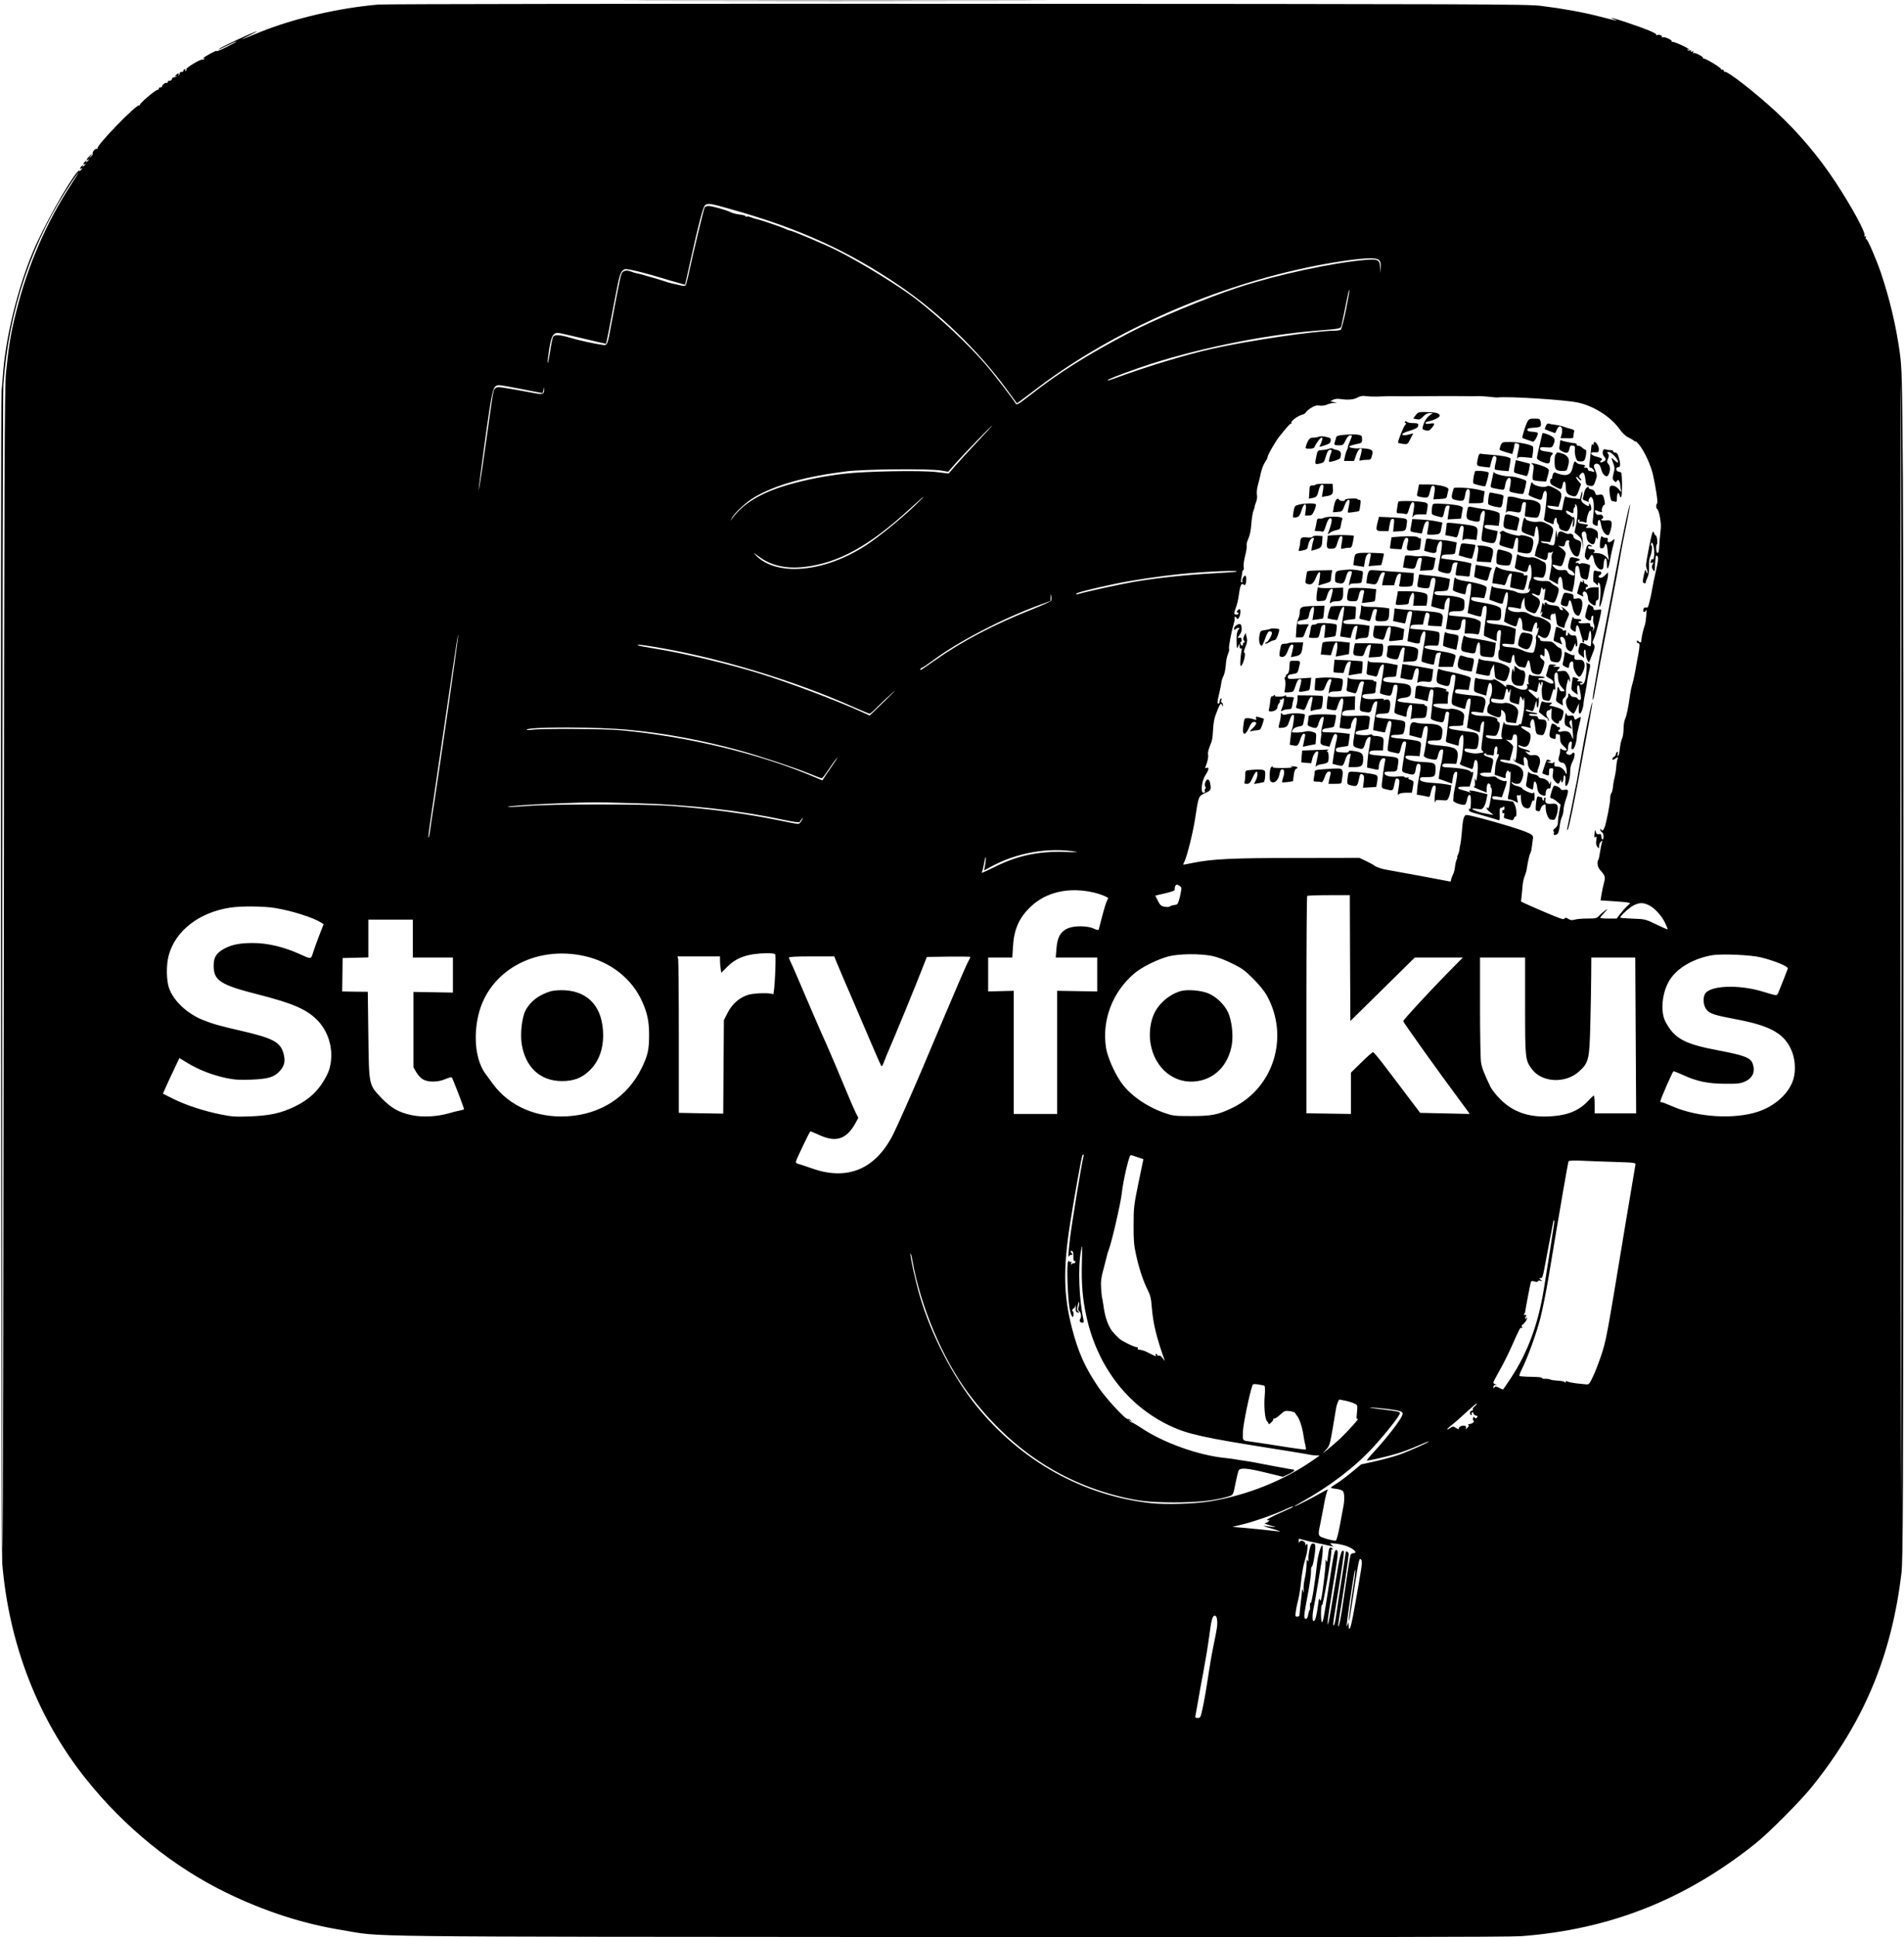 <?xml version="1.0" standalone="no"?>
<!DOCTYPE svg PUBLIC "-//W3C//DTD SVG 20010904//EN"
 "http://www.w3.org/TR/2001/REC-SVG-20010904/DTD/svg10.dtd">
<svg version="1.0" xmlns="http://www.w3.org/2000/svg"
 width="1711pt" height="1740pt" viewBox="0 0 1711 1740"
 preserveAspectRatio="xMidYMid meet">
<g transform="translate(0,1740) scale(0.1,-0.1)"
fill="#000000" stroke="none">
<path d="M5973 17393 c846 -2 2228 -2 3070 0 843 1 151 2 -1538 2 -1688 0
-2378 -1 -1532 -2z"/>
<path d="M3400 17359 c-360 -31 -761 -125 -1065 -248 -188 -77 -199 -81 -100
-32 137 68 71 45 -101 -35 -91 -42 -167 -81 -170 -86 -3 -5 31 9 76 32 45 23
84 40 86 38 2 -2 -40 -25 -92 -51 -53 -26 -92 -42 -88 -35 8 13 -104 -47 -121
-65 -7 -7 -6 -7 4 -2 10 5 12 4 7 -4 -4 -6 -12 -9 -17 -6 -12 8 -150 -75 -144
-85 3 -5 0 -12 -6 -16 -8 -5 -9 -3 -4 6 5 8 3 11 -6 8 -8 -3 -13 -10 -12 -16
1 -5 -5 -9 -15 -8 -9 0 -17 -4 -17 -11 0 -6 -4 -15 -9 -20 -5 -5 -6 -3 -2 5
11 18 -9 15 -25 -5 -12 -15 -12 -16 1 -8 9 5 12 4 7 -1 -5 -5 -16 -9 -25 -9
-9 0 -17 -7 -17 -15 0 -8 -9 -15 -20 -15 -11 0 -19 -5 -18 -12 2 -7 -3 -10
-11 -7 -11 4 -41 -20 -41 -35 0 -3 -7 -6 -15 -6 -8 0 -14 -5 -13 -11 1 -6 -4
-11 -11 -11 -20 0 -166 -125 -159 -136 3 -6 1 -7 -5 -3 -23 14 -390 -364 -375
-386 3 -6 1 -8 -4 -5 -13 8 -47 -28 -39 -41 3 -5 -4 -18 -17 -28 l-22 -19 20
25 20 25 -28 -24 c-26 -23 -38 -49 -17 -36 16 10 11 -1 -7 -16 -15 -12 -16
-12 -8 1 8 13 7 13 -8 1 -18 -14 -24 -36 -7 -26 16 10 11 -1 -7 -16 -15 -12
-16 -12 -8 1 8 13 7 13 -8 1 -18 -14 -24 -36 -7 -26 16 10 11 -1 -7 -16 -14
-12 -16 -12 -9 1 4 8 -4 2 -19 -15 -84 -97 -306 -495 -397 -712 -143 -342
-251 -787 -273 -1128 -4 -55 -9 -111 -11 -125 -10 -62 -4 -10415 6 -10532 62
-730 322 -1398 754 -1938 348 -435 785 -789 1261 -1020 343 -167 686 -278
1037 -335 391 -64 -82 -59 5438 -63 3581 -2 5056 0 5160 8 794 60 1469 326
2100 828 122 96 412 388 516 518 465 581 712 1172 801 1914 14 122 16 556 18
4480 1 2390 -1 4793 -5 5340 -7 939 -9 1004 -29 1150 -33 237 -90 476 -169
711 -45 131 -123 310 -133 303 -5 -3 -6 3 -2 12 4 12 3 15 -5 10 -8 -4 -10 -2
-6 7 10 28 -115 259 -262 482 -149 227 -333 445 -536 633 -183 169 -439 369
-459 357 -5 -4 -8 -1 -7 7 2 7 -5 12 -14 12 -10 -1 -16 2 -13 6 5 9 -132 93
-152 93 -7 0 -11 3 -8 5 9 9 -75 53 -87 46 -7 -5 -8 -3 -3 6 6 10 4 12 -9 7
-11 -5 -15 -3 -10 5 5 8 2 9 -9 5 -9 -3 -19 -1 -23 5 -4 7 -3 8 4 4 7 -4 12
-5 12 -2 0 12 -141 76 -152 70 -6 -4 -8 -3 -5 3 8 13 -68 47 -84 38 -7 -5 -10
-4 -5 3 8 13 -29 26 -45 16 -7 -4 -9 -3 -5 4 7 11 -85 50 -274 113 -113 38
-168 51 -100 23 42 -17 27 -14 -145 30 -146 37 -314 68 -515 93 -125 16 -513
17 -5245 19 -2811 1 -5153 -2 -5205 -7z m-2764 -1621 c-222 -343 -387 -723
-490 -1136 -50 -197 -67 -303 -92 -547 -13 -130 -16 -832 -20 -5355 -3 -2863
-8 -5207 -10 -5209 -10 -10 -3 10321 6 10454 49 676 258 1292 622 1833 27 39
51 72 53 72 2 0 -29 -51 -69 -112z m5939 -219 c606 -170 1049 -372 1515 -690
353 -241 700 -577 955 -924 49 -66 90 -122 91 -124 4 -5 -1 -8 195 140 682
515 1598 916 2497 1093 199 39 396 66 488 66 79 0 97 -17 91 -86 l-3 -49 -2
52 c-3 69 -18 78 -126 69 -298 -25 -794 -132 -1146 -247 -303 -100 -743 -283
-987 -411 -375 -196 -630 -357 -889 -560 -100 -78 -118 -88 -126 -74 -23 41
-193 262 -275 357 -153 177 -397 406 -613 576 -154 120 -499 333 -721 444
-105 53 -403 179 -422 179 -7 0 -25 7 -41 15 -29 15 -226 82 -261 88 -11 2
-33 9 -48 16 -16 6 -33 9 -38 5 -5 -3 -9 -1 -9 4 0 5 -24 12 -52 15 -29 3 -67
13 -85 22 -40 20 -165 55 -197 55 -13 0 -28 -6 -33 -12 -8 -11 -95 -371 -149
-618 -9 -41 -20 -79 -24 -84 -5 -5 -29 -4 -57 4 -26 6 -58 14 -71 16 -13 3
-44 12 -70 21 -26 8 -51 16 -57 18 -5 1 -43 12 -84 24 -40 12 -83 24 -95 25
-11 2 -34 8 -49 15 -37 14 -59 14 -80 -1 -17 -13 -22 -35 -104 -473 -34 -186
-35 -188 -76 -183 -79 11 -219 42 -292 64 -89 27 -137 30 -153 11 -6 -7 -19
-66 -28 -131 -10 -65 -20 -113 -22 -106 -3 7 4 62 13 123 19 117 35 147 78
147 12 0 114 -23 226 -50 113 -27 206 -49 207 -47 3 2 39 184 88 446 35 182
42 203 78 222 19 10 178 -29 432 -107 61 -18 111 -32 112 -31 1 1 18 76 38
167 82 372 124 534 142 547 27 20 45 17 239 -38z m5520 -903 c-19 -93 -40
-173 -47 -178 -7 -4 -31 -8 -54 -8 -167 0 -777 -90 -1093 -161 -241 -53 -600
-162 -900 -273 -24 -9 -46 -15 -48 -12 -6 6 95 46 286 113 461 160 1096 293
1591 333 215 17 217 18 224 43 6 24 38 179 57 272 6 33 13 56 15 50 2 -5 -12
-86 -31 -179z m4992 -5901 c-1 -2832 -3 -5001 -4 -4820 -6 757 -7 10143 -2
10060 4 -49 6 -2407 6 -5240z m-12397 5190 c96 -19 178 -35 182 -35 4 0 9 12
11 28 l4 27 2 -28 c1 -36 -15 -42 -86 -28 -324 59 -328 60 -349 46 -17 -11
-23 -34 -37 -137 -67 -480 -112 -788 -115 -779 -2 6 24 210 58 454 67 478 70
487 129 487 14 0 105 -16 201 -35z m7680 -67 c30 1 71 2 90 3 19 1 62 1 95 0
33 -1 164 0 290 1 127 1 264 1 305 0 41 -1 98 -1 125 0 28 1 77 -2 110 -6 33
-4 66 -7 73 -6 86 12 614 -21 723 -46 142 -31 291 -126 370 -234 26 -37 58
-68 79 -77 19 -9 43 -23 53 -31 9 -8 17 -12 17 -7 0 4 14 -10 31 -31 47 -58
105 -185 123 -267 26 -115 46 -251 38 -257 -11 -8 -12 -44 -1 -51 18 -10 40
-129 33 -178 -3 -25 -7 -71 -10 -101 -2 -30 -5 -68 -6 -85 -4 -45 -23 -41 -25
5 -1 22 2 40 6 40 3 0 5 18 3 40 -2 22 -8 40 -12 40 -5 0 -12 10 -16 22 -10
32 -18 9 -44 -122 -32 -166 -33 -168 -21 -202 6 -17 9 -34 6 -37 -3 -3 -9 6
-12 19 -5 19 -9 14 -20 -30 -7 -30 -11 -60 -9 -67 7 -17 26 -17 26 0 0 6 7 25
15 41 10 20 15 52 14 95 -2 36 2 75 8 86 15 30 25 105 13 105 -5 0 -7 7 -3 16
5 14 7 14 14 2 20 -37 19 -155 -2 -142 -5 3 -9 3 -9 0 0 -2 -3 -12 -6 -20 -5
-12 -2 -15 11 -10 15 6 16 4 6 -14 -8 -16 -9 -28 -1 -42 13 -25 19 -25 20 -2
0 16 4 65 8 105 3 28 22 19 22 -11 0 -15 -9 -68 -21 -118 -12 -49 -25 -116
-31 -149 -9 -55 -17 -91 -34 -153 -4 -17 -11 -22 -24 -19 -13 3 -19 -2 -23
-19 -4 -25 13 -28 25 -4 10 20 -1 -110 -11 -135 -12 -30 -31 -113 -31 -135 0
-23 -10 -26 -28 -8 -9 9 -12 8 -12 -5 0 -9 6 -16 13 -14 14 2 14 -24 -2 -108
-7 -33 -13 -69 -15 -80 -11 -69 -29 -155 -39 -185 -6 -19 -14 -57 -18 -85 -17
-123 -31 -192 -45 -222 -8 -17 -14 -56 -14 -86 0 -31 -5 -68 -11 -84 -13 -31
-16 -47 -25 -115 -3 -27 -10 -48 -14 -48 -5 0 -6 10 -2 22 3 14 2 19 -6 14 -7
-4 -12 -14 -12 -22 0 -8 -7 -17 -15 -20 -8 -4 -15 -13 -15 -20 0 -12 5 -11 27
3 26 18 27 17 19 -2 -4 -11 -10 -45 -12 -75 -2 -30 -9 -71 -14 -92 -6 -20 -13
-59 -15 -85 -3 -26 -10 -52 -15 -57 -6 -6 -10 -26 -10 -46 0 -42 -35 -222 -51
-262 -12 -30 -24 -36 -32 -15 -4 7 -6 6 -6 -4 -1 -9 6 -19 14 -23 17 -6 21
-66 5 -66 -5 0 -10 12 -10 26 0 20 -4 25 -22 22 -16 -2 -24 3 -28 22 -6 21 -7
19 -11 -17 -4 -33 -2 -39 9 -31 10 9 12 3 7 -28 -5 -27 -2 -45 9 -59 15 -20
15 -19 16 6 0 15 8 33 17 40 15 12 16 12 9 -6 -4 -11 -12 -49 -17 -84 -5 -35
-12 -68 -16 -74 -15 -24 -6 -68 19 -95 42 -45 46 -60 32 -111 -7 -25 -17 -71
-22 -102 l-9 -56 111 -7 c60 -4 120 -9 133 -12 l23 -6 -28 -27 c-16 -14 -43
-45 -61 -68 l-33 -43 -74 0 c-41 0 -74 3 -74 7 0 4 17 25 38 47 33 36 34 37 7
19 -16 -12 -41 -33 -54 -47 -22 -24 -31 -26 -105 -26 -45 0 -96 -4 -115 -10
-26 -7 -38 -6 -58 7 -18 12 -27 13 -32 5 -6 -10 -17 -9 -47 2 -44 15 -235 97
-302 128 l-44 21 6 51 c3 28 7 71 9 96 2 25 10 59 16 75 7 17 14 39 17 50 2
11 9 49 15 85 7 36 16 70 21 77 5 6 11 33 14 60 3 26 7 57 9 68 6 31 -4 40
-75 68 -102 40 -480 147 -521 147 -25 0 -34 -36 -44 -170 -3 -36 -8 -76 -11
-90 -4 -14 -8 -36 -9 -50 -1 -14 -7 -35 -14 -47 -6 -13 -9 -23 -6 -23 3 0 1
-9 -5 -19 -5 -11 -12 -40 -15 -66 -3 -26 -10 -54 -15 -63 -13 -25 -23 -56 -22
-65 1 -4 -8 -5 -20 -2 -28 6 -479 90 -568 105 -35 7 -77 20 -92 31 -15 11 -53
32 -85 47 l-58 27 -560 -1 c-580 0 -763 -9 -934 -44 -47 -10 -87 -17 -88 -16
-1 1 3 13 10 26 24 48 78 263 97 390 31 204 29 200 96 230 46 20 50 29 38 89
-5 22 -12 31 -22 29 -19 -4 -33 -48 -20 -65 5 -7 5 -14 -1 -17 -6 -4 -8 -13
-4 -21 3 -10 -1 -15 -12 -15 -29 0 -16 107 18 159 31 47 35 74 10 64 -13 -5
-15 -3 -9 13 18 44 27 88 22 107 -4 17 3 46 30 112 5 11 9 36 11 55 8 135 12
154 46 238 22 54 32 64 40 35 4 -14 5 -12 6 5 0 12 -4 22 -10 22 -6 0 -8 9 -4
21 5 15 4 19 -4 15 -6 -4 -11 -16 -11 -27 0 -10 -4 -19 -10 -19 -13 0 -13 13
6 90 8 36 17 79 19 96 1 17 10 45 20 64 9 18 18 61 20 94 2 34 10 78 19 99 9
21 14 42 11 47 -7 11 18 147 41 224 8 26 11 52 8 57 -3 5 -1 9 5 9 5 0 11 -6
14 -12 8 -23 30 9 33 47 3 37 -6 44 -26 20 -9 -10 -9 -15 -1 -15 6 0 11 -4 11
-10 0 -5 -9 -10 -20 -10 -24 0 -24 12 -3 65 8 22 19 65 23 95 14 103 24 127
45 110 9 -8 14 -6 19 6 9 25 7 74 -4 74 -13 0 -32 -38 -25 -50 3 -6 1 -10 -6
-10 -7 0 -9 10 -5 33 4 17 8 42 9 55 1 12 6 22 10 22 5 0 6 12 3 28 -3 15 3
60 13 100 11 40 17 81 14 92 -3 10 4 39 15 62 13 28 23 74 27 132 3 48 12 104
20 122 8 19 12 34 10 34 -2 0 3 16 11 37 10 22 13 49 9 70 -3 19 0 56 9 86 8
28 20 79 27 111 7 32 23 74 36 93 13 19 23 39 23 44 0 21 71 145 111 194 76
94 94 113 101 109 4 -3 5 1 2 9 -5 15 58 62 99 73 14 3 28 12 31 19 3 8 24 26
47 41 32 20 50 25 76 21 19 -3 48 0 68 9 19 8 47 15 62 15 l28 1 -30 7 -30 7
24 13 c14 8 39 11 65 7 71 -10 120 -6 156 14 25 13 46 17 75 12 22 -3 65 -5
95 -4z m-3592 -411 c-79 -84 -168 -181 -198 -216 l-55 -64 -107 13 c-141 17
-640 8 -833 -15 -177 -21 -346 -54 -504 -100 -243 -70 -405 -168 -504 -305
-17 -24 -17 -24 0 8 25 47 130 144 202 186 191 112 460 187 831 233 167 20
738 25 848 7 l63 -11 71 81 c70 79 319 336 326 336 2 0 -61 -69 -140 -153z
m-568 -579 c-118 -112 -319 -275 -425 -344 -214 -139 -442 -214 -647 -214
-144 0 -269 44 -340 117 -33 35 -33 35 22 -6 108 -81 245 -112 408 -93 310 36
584 188 957 530 61 56 112 101 115 101 3 0 -38 -41 -90 -91z m2895 -584 c-6
-1 -100 -8 -210 -14 -240 -13 -507 -42 -705 -76 -121 -21 -440 -90 -502 -110
-10 -3 -18 -2 -18 3 0 9 156 49 345 88 152 33 410 71 600 90 238 24 557 36
490 19z m-1658 -259 c-3 -7 -77 -40 -164 -75 -350 -138 -631 -285 -886 -464
-132 -93 -127 -89 -127 -78 0 5 8 12 18 16 9 3 52 32 95 64 230 171 619 373
955 497 l102 37 1 37 c2 31 3 32 6 8 3 -16 2 -34 0 -42z m-5416 -940 c-50
-341 -106 -726 -126 -855 -20 -129 -39 -257 -42 -283 -3 -26 -9 -49 -13 -52
-3 -2 6 80 22 183 41 275 129 875 190 1292 29 201 54 358 56 350 1 -9 -38
-294 -87 -635z m1819 530 c582 -93 1274 -301 1831 -550 68 -30 129 -55 134
-55 6 0 40 30 75 66 36 36 97 93 135 126 39 34 7 1 -70 -74 l-140 -135 -65 30
c-222 101 -653 264 -915 345 -275 86 -701 188 -948 226 -81 13 -151 26 -154
30 -9 9 13 7 117 -9z m-200 -750 c326 -31 655 -92 995 -185 180 -49 492 -153
630 -209 54 -23 104 -41 110 -41 5 0 31 33 57 73 26 39 59 86 74 102 17 19 14
12 -9 -20 -18 -27 -53 -78 -76 -112 l-41 -62 -71 30 c-489 208 -1131 363
-1739 420 -141 13 -704 17 -795 5 -33 -4 -56 -4 -52 1 26 26 640 25 917 -2z
m85 -660 c451 -12 913 -64 1299 -147 95 -20 151 -28 153 -21 2 6 11 19 19 29
13 16 13 14 -1 -13 -9 -20 -23 -33 -34 -33 -10 0 -92 15 -182 34 -276 57 -620
103 -964 128 -239 17 -1072 17 -1288 -1 -92 -7 -170 -11 -173 -9 -14 15 670
47 871 41 50 -1 185 -5 300 -8z m3934 -435 c27 -4 -9 -6 -89 -2 -236 9 -429
-30 -628 -128 -131 -64 -137 -66 -127 -49 4 6 13 43 20 82 7 40 13 59 14 42 0
-16 -3 -49 -8 -71 l-8 -42 61 33 c229 126 518 177 765 135z m947 -323 c2 -7
-4 -43 -13 -82 -17 -66 -20 -70 -48 -73 -16 -2 -35 -8 -42 -13 -6 -6 -28 -7
-48 -3 -30 5 -40 14 -60 53 l-23 47 56 13 c91 20 123 32 119 44 -2 7 0 20 5
30 7 14 13 15 29 6 11 -5 22 -16 25 -22z m-788 -43 c50 -11 113 -35 130 -49 1
-1 -4 -14 -12 -29 -7 -15 -26 -75 -41 -134 -15 -59 -29 -112 -31 -119 -2 -9
-15 -7 -46 7 -59 27 -177 27 -235 1 -63 -29 -91 -78 -99 -178 l-7 -83 187 0
186 0 0 -152 0 -153 -180 3 -180 3 0 -553 0 -553 -195 0 -195 0 0 553 0 553
-115 -3 -115 -3 0 153 0 152 109 0 108 0 6 98 c9 156 55 260 161 360 138 131
342 177 564 126z m2304 -589 l3 -565 290 285 289 285 216 0 216 0 -145 -147
c-176 -180 -391 -413 -391 -425 0 -10 326 -466 484 -678 63 -85 114 -154 113
-155 -1 0 -102 2 -224 5 l-221 5 -104 137 c-56 75 -149 198 -206 272 -56 75
-107 136 -113 136 -7 0 -54 -41 -105 -92 l-94 -92 0 -185 0 -186 -200 3 -200
3 0 973 c0 535 3 976 7 979 3 4 91 7 195 7 l188 0 2 -565z m2683 476 c51 -23
120 -98 150 -164 13 -28 23 -53 21 -54 -2 -2 -48 18 -102 44 -97 47 -100 48
-211 52 -62 2 -113 6 -113 10 0 16 89 96 125 112 50 23 80 23 130 0z m-12345
-26 c152 -25 343 -85 417 -132 l21 -14 -38 -97 c-20 -53 -46 -123 -56 -155
-20 -65 -15 -64 -119 -17 -144 65 -289 100 -421 100 -117 0 -185 -13 -254 -48
-74 -39 -100 -78 -100 -154 0 -136 58 -174 411 -263 300 -77 420 -129 516
-223 100 -99 148 -250 124 -394 -9 -54 -23 -91 -59 -151 -61 -103 -139 -174
-256 -232 -128 -63 -229 -85 -411 -92 -129 -5 -165 -2 -258 17 -152 30 -316
84 -427 139 l-96 48 24 54 c13 30 46 102 74 160 l50 106 79 -48 c101 -60 218
-105 339 -131 77 -16 120 -19 225 -15 155 6 209 22 259 77 44 49 53 92 32 164
-29 97 -96 132 -376 197 -190 43 -264 64 -352 100 -140 58 -259 171 -299 284
-24 68 -26 205 -4 290 59 225 276 393 560 434 98 14 293 12 395 -4z m1240
-275 l0 -170 180 0 180 0 0 -157 0 -158 -177 3 -178 3 0 -338 0 -338 25 -44
c14 -25 41 -54 60 -65 48 -28 138 -27 204 3 27 12 53 18 56 14 8 -8 110 -274
110 -285 0 -3 -15 -8 -32 -11 -18 -3 -67 -15 -108 -27 -105 -30 -236 -36 -330
-16 -115 24 -185 64 -270 152 -117 123 -114 108 -120 567 l-5 389 -115 1 -115
2 2 150 2 150 116 3 115 3 0 169 0 170 200 0 200 0 0 -170z m1543 -157 c233
-52 425 -202 517 -407 47 -103 63 -180 63 -301 0 -136 -12 -186 -68 -300 -127
-258 -367 -413 -665 -431 -276 -17 -523 90 -670 290 -17 23 -47 63 -67 91 -85
115 -111 320 -66 520 89 401 509 638 956 538z m1713 16 c11 -19 -7 -372 -19
-360 -16 16 -165 13 -223 -4 -78 -24 -143 -80 -184 -159 l-35 -69 -3 -420 -3
-419 -199 3 -200 4 0 680 c0 374 -3 690 -6 703 l-6 22 191 0 191 0 0 -37 c0
-21 3 -54 6 -74 l6 -36 52 52 c87 87 184 120 358 124 39 0 70 -4 74 -10z
m3922 -14 c48 -10 116 -34 181 -67 90 -43 117 -63 191 -137 55 -55 101 -111
125 -154 203 -368 62 -827 -310 -1007 -130 -63 -187 -74 -370 -74 -154 0 -163
1 -248 31 -160 57 -308 162 -385 275 -61 89 -121 228 -133 308 -38 248 57 498
253 666 66 57 210 128 308 154 95 24 278 26 388 5z m4937 -14 c126 -31 247
-82 241 -100 -5 -16 -67 -174 -87 -220 -11 -26 -8 -27 -139 13 -216 66 -478
55 -519 -22 -21 -39 -13 -108 15 -141 30 -36 70 -49 266 -86 294 -55 421 -122
488 -259 41 -82 51 -193 26 -278 -36 -124 -161 -240 -316 -292 -213 -71 -540
-52 -763 44 -51 22 -98 40 -104 40 -7 0 -13 3 -13 8 0 16 110 267 118 270 4 1
42 -13 83 -32 126 -58 225 -79 379 -80 118 -1 141 2 182 21 69 31 93 88 68
160 -19 53 -77 75 -305 118 -309 58 -398 106 -479 259 -48 91 -30 266 38 374
68 108 212 192 378 222 87 15 351 4 443 -19z m-8303 -53 c14 -35 75 -178 136
-318 60 -140 142 -331 182 -425 39 -93 76 -174 80 -179 4 -4 11 3 15 15 4 13
52 129 107 257 54 129 141 340 193 470 l94 237 196 3 c107 1 195 0 195 -3 0
-3 -11 -26 -25 -52 -14 -27 -101 -228 -194 -448 -93 -220 -194 -458 -224 -530
-78 -184 -212 -485 -248 -558 -159 -318 -412 -425 -733 -311 -56 19 -111 38
-124 41 -16 4 -22 11 -19 22 11 36 123 268 129 269 4 1 38 -13 75 -30 155 -73
251 -42 333 109 l23 43 -26 52 c-14 29 -48 107 -75 173 -77 185 -157 374 -187
440 -37 79 -183 418 -250 576 -29 69 -60 140 -69 157 -9 17 -16 36 -16 42 0 6
68 10 203 10 l204 0 25 -62z m6183 -381 c0 -475 1 -488 60 -568 88 -122 301
-134 423 -24 89 80 95 106 103 420 4 149 7 345 8 438 l1 167 198 0 197 0 4
-700 4 -700 -187 0 -186 0 0 80 c0 44 -3 80 -7 80 -4 0 -23 -17 -43 -39 -87
-96 -190 -139 -355 -148 -188 -10 -330 40 -445 156 -36 36 -75 86 -87 111 -57
119 -75 166 -84 218 -5 31 -9 256 -9 500 l0 442 203 0 202 0 0 -433z m-3968
-1352 c-11 -27 -107 -610 -122 -740 -15 -130 -18 -181 -8 -157 2 6 12 12 21
12 12 0 13 3 4 12 -16 16 -15 29 2 22 9 -3 13 -20 12 -50 -1 -32 2 -43 11 -40
7 3 10 -1 6 -10 -3 -8 -8 -12 -11 -10 -3 3 -11 1 -19 -6 -11 -9 -12 -7 -7 7 5
13 4 16 -4 11 -7 -4 -12 -2 -12 6 0 7 -5 5 -12 -6 -14 -24 -4 -320 14 -420 13
-71 35 -100 35 -47 0 17 -4 28 -9 25 -4 -3 -5 2 -2 10 3 9 10 16 14 16 5 0 11
10 13 23 3 12 4 4 4 -18 -2 -32 2 -40 18 -43 18 -3 18 -2 4 10 -13 11 -13 19
-3 58 8 29 12 36 12 20 1 -14 -3 -34 -7 -45 -5 -13 -3 -24 7 -31 17 -12 22
-53 9 -71 -11 -15 -1 -33 20 -33 12 0 14 7 9 28 -39 179 -50 467 -23 612 13
74 13 72 9 -100 -5 -187 6 -325 39 -475 97 -453 367 -808 753 -991 161 -76
303 -107 951 -209 160 -25 297 -48 306 -51 9 -2 32 -5 52 -6 l36 -1 -37 -26
c-273 -195 -613 -332 -952 -386 -145 -23 -390 -30 -525 -16 -612 67 -1169 377
-1571 874 -212 263 -410 646 -508 986 -40 136 -90 365 -84 383 2 6 10 -22 17
-63 74 -416 272 -884 504 -1194 362 -482 811 -789 1352 -924 172 -43 273 -54
490 -55 213 0 356 14 482 50 57 16 54 10 78 134 10 47 21 93 26 103 15 26 74
22 246 -20 l152 -37 51 24 c27 13 50 27 50 32 0 4 -1 8 -3 8 -11 0 -243 43
-302 55 -38 8 -99 19 -135 24 -36 5 -76 11 -90 14 -14 3 -54 8 -90 12 -243 24
-559 138 -756 271 -38 25 -75 47 -82 48 -7 1 -18 8 -25 16 -9 11 -8 11 8 0 18
-14 19 -14 7 2 -8 9 -19 15 -26 12 -19 -7 -193 180 -263 283 -122 178 -185
320 -241 538 -75 292 -79 531 -16 935 32 204 103 600 110 611 9 15 17 10 11
-6z m493 -11 l45 -15 -44 -212 c-41 -200 -44 -222 -44 -377 -1 -133 3 -185 21
-266 27 -124 65 -240 105 -319 25 -49 32 -78 38 -163 12 -141 41 -263 114
-467 4 -11 -2 -5 -14 12 -13 21 -26 31 -36 27 -8 -4 -15 -1 -15 5 0 6 -5 11
-11 11 -5 0 -7 -4 -4 -10 11 -17 1 -14 -71 23 -27 15 -58 24 -87 26 -5 1 -5 6
-2 11 3 6 0 10 -8 10 -23 0 -140 57 -159 77 -10 10 -29 29 -43 43 -50 49 -85
140 -100 260 -4 30 -9 58 -11 62 -2 3 -6 42 -9 85 -4 64 0 96 21 173 14 52 28
106 31 120 2 14 8 34 13 45 27 63 112 431 121 520 4 44 22 140 39 213 27 111
35 132 48 127 9 -3 36 -13 62 -21z m4283 -40 c186 -6 189 -7 183 -28 -2 -11
-41 -241 -86 -511 -180 -1088 -173 -1054 -230 -1225 -18 -52 -47 -127 -66
-166 -31 -65 -36 -71 -61 -68 -16 2 -55 6 -87 9 -33 4 -68 11 -78 16 -13 7
-18 6 -18 -3 0 -9 -3 -9 -8 -2 -4 6 -32 12 -62 13 -30 2 -61 6 -70 11 -8 4
-29 7 -47 6 -17 0 -29 2 -26 7 4 7 -28 10 -140 12 -31 1 -60 4 -63 7 -3 3 6
28 19 55 54 105 137 335 171 470 19 79 51 236 70 350 107 644 177 1046 182
1054 3 5 56 7 117 4 62 -3 197 -8 300 -11z m-549 -566 c-8 -56 -57 -370 -90
-573 -52 -321 -147 -577 -300 -807 -36 -54 -66 -98 -68 -98 -2 0 -18 7 -36 16
-27 14 -34 14 -41 3 -7 -11 -9 -10 -9 4 0 9 8 18 18 18 16 1 16 2 0 6 -10 2
-18 9 -18 16 0 6 25 54 55 107 30 52 79 149 108 215 78 174 79 175 90 168 6
-4 8 0 4 10 -3 10 -3 17 1 17 5 0 18 13 30 29 15 21 18 32 10 37 -7 5 -8 3 -3
-6 5 -9 4 -11 -4 -6 -9 6 -9 11 0 22 9 11 8 14 -7 14 -11 0 -15 4 -9 8 6 4 11
14 11 22 2 20 44 240 50 262 4 13 11 15 34 8 20 -6 30 -5 30 2 0 6 10 8 23 5
21 -6 21 -6 3 8 -17 13 -17 15 -4 15 20 0 21 2 53 175 14 77 35 184 46 239 10
54 19 100 19 102 0 2 2 4 5 4 3 0 3 -19 -1 -42z m-2601 -1445 c5 -3 6 -43 2
-89 -8 -100 2 -210 21 -229 8 -7 14 -18 14 -24 0 -6 10 0 23 12 13 12 21 26
19 31 -3 5 1 7 7 5 7 -3 31 13 54 34 39 36 45 38 87 33 25 -4 47 -11 48 -16 2
-6 9 -16 15 -23 24 -25 53 -114 63 -197 3 -19 9 -50 14 -69 5 -19 7 -37 4 -40
-3 -3 -109 11 -237 32 -128 20 -253 39 -279 42 -52 7 -52 7 -49 85 3 71 58
337 86 419 4 10 17 12 53 6 26 -4 51 -9 55 -12z m729 -134 c29 -6 65 -18 81
-26 27 -13 27 -15 21 -80 -6 -55 -4 -64 7 -57 24 14 -88 -110 -158 -177 -38
-35 -89 -79 -113 -98 l-45 -35 32 35 c30 31 34 46 59 189 14 85 28 169 31 185
4 28 23 75 29 75 2 0 27 -5 56 -11z m1160 -50 c-13 -10 -21 -23 -17 -29 3 -5
-1 -10 -9 -10 -9 0 -16 -9 -16 -20 0 -11 5 -20 11 -20 5 0 8 4 4 9 -3 5 -1 12
5 16 5 3 10 0 10 -8 0 -8 10 -17 22 -21 18 -4 20 -8 10 -18 -10 -10 -14 -10
-21 0 -6 10 -10 9 -14 -7 -3 -12 0 -21 5 -21 6 0 5 -6 -2 -15 -7 -8 -22 -15
-34 -15 -12 0 -16 -4 -10 -8 6 -4 3 -14 -10 -26 -15 -15 -18 -16 -13 -3 3 8 1
17 -6 20 -22 7 -57 -5 -57 -20 0 -13 -4 -13 -26 2 -24 15 -27 15 -51 0 -44
-29 -34 -10 15 28 26 20 85 72 132 116 47 43 87 77 90 74 3 -3 -5 -13 -18 -24z
m-782 -24 c124 -16 143 -24 132 -54 -16 -46 -135 -200 -250 -325 -40 -43 -71
-81 -68 -83 6 -6 180 34 275 63 47 14 130 45 183 69 54 24 98 41 98 38 0 -8
-184 -90 -270 -120 -47 -16 -142 -42 -212 -58 l-127 -28 -83 -69 c-46 -38
-106 -84 -135 -101 -29 -18 -53 -35 -53 -38 0 -4 20 -9 45 -11 25 -3 52 -11
60 -18 17 -14 20 -75 6 -147 -5 -26 -19 -104 -32 -171 -14 -75 -28 -126 -36
-129 -7 -3 -44 5 -83 16 -81 25 -79 22 -54 141 8 41 24 121 34 178 10 57 25
111 32 120 7 8 -16 -1 -52 -22 -84 -48 -237 -126 -247 -126 -5 0 21 16 57 36
259 144 487 318 648 494 119 129 242 286 242 307 0 14 -17 17 -180 37 -63 7
-101 14 -85 15 17 0 87 -6 155 -14z m-850 -879 c0 -2 -54 -27 -120 -56 -66
-29 -117 -57 -114 -62 3 -4 11 -5 17 -1 7 4 6 0 -2 -10 -7 -9 -23 -17 -35 -18
-11 0 11 -9 49 -20 71 -19 63 -19 -55 -4 -19 3 12 -9 70 -25 58 -16 86 -28 63
-25 -111 13 -256 28 -333 34 l-85 7 105 26 c108 28 273 86 370 131 54 25 70
30 70 23z m90 -296 c19 -6 80 -20 135 -31 55 -11 109 -23 120 -26 l20 -5 -20
17 c-19 16 -17 16 38 11 31 -4 76 -14 100 -23 67 -26 101 -63 58 -63 -11 0
-22 -8 -25 -17 -7 -24 -30 -172 -61 -388 -23 -167 -42 -262 -50 -253 -2 1 5
53 15 113 26 152 80 517 80 537 0 18 -26 33 -27 15 0 -7 -17 -113 -36 -237
-20 -124 -41 -265 -48 -315 -6 -49 -16 -94 -20 -99 -13 -15 -12 4 15 169 57
350 77 487 72 492 -22 23 -35 -24 -80 -308 -27 -167 -53 -315 -57 -329 l-7
-25 -1 28 c-1 16 19 149 43 295 54 325 56 345 35 350 -17 3 -24 -32 -73 -355
-38 -245 -47 -293 -57 -293 -5 0 -9 39 -8 88 1 49 4 77 8 63 7 -26 88 442 84
487 -1 14 2 20 9 16 7 -4 8 -2 4 4 -4 7 -13 12 -21 12 -10 0 -16 -21 -21 -72
-6 -56 -9 -67 -15 -48 -6 20 -8 15 -7 -20 0 -47 -27 -272 -39 -318 -6 -24 -7
-24 -13 -7 -5 14 -9 1 -14 -40 -13 -103 -27 -155 -41 -155 -15 0 -13 64 5 145
5 22 20 110 34 195 14 85 28 171 31 190 12 66 15 150 7 150 -13 0 -40 -95 -47
-165 -16 -159 -49 -364 -57 -353 -6 8 -8 -1 -6 -24 2 -21 1 -38 -3 -38 -3 0
-9 -18 -13 -40 -4 -26 -11 -40 -21 -40 -20 0 -19 27 5 152 31 164 42 240 41
281 0 20 3 37 8 37 9 0 31 120 31 172 0 26 -4 34 -19 35 -15 1 -22 -9 -32 -50
-7 -29 -12 -68 -11 -87 1 -28 -1 -31 -8 -15 -6 15 -9 4 -9 -40 -1 -33 -8 -89
-16 -124 -9 -35 -13 -80 -10 -100 4 -29 3 -31 -4 -11 -8 21 -9 22 -10 5 -1
-11 -6 -60 -12 -110 -6 -49 -11 -98 -11 -107 1 -12 -7 -18 -20 -18 -19 0 -20
4 -13 48 3 26 13 74 22 107 8 33 19 102 24 154 5 52 16 121 24 155 9 34 20 77
26 97 12 50 12 109 -1 89 -8 -13 -10 -12 -10 3 0 25 -43 40 -52 18 -5 -12 -7
-11 -7 7 -1 12 0 22 2 22 1 0 18 -5 37 -10z m502 -383 c-18 -105 -42 -243 -54
-304 -21 -111 -37 -145 -39 -80 -1 30 -1 31 -9 7 -15 -46 -10 -1 21 213 39
258 46 300 48 267 0 -14 -5 -63 -13 -110 -23 -139 -48 -331 -44 -336 3 -2 10
33 16 79 7 45 27 173 44 285 29 182 34 201 47 187 14 -14 13 -35 -17 -208z
m-1274 -344 c3 -42 0 -63 -37 -243 -11 -52 -27 -144 -36 -205 -25 -167 -45
-283 -62 -357 -14 -62 -17 -68 -40 -68 -22 0 -25 3 -19 28 3 15 13 70 22 122
8 52 31 174 49 270 18 96 41 234 50 305 20 158 31 197 53 193 12 -2 18 -16 20
-45z"/>
<path d="M12722 13671 l-22 -30 30 -6 c26 -6 35 -2 59 24 20 21 38 31 58 31
l28 -1 -28 -20 c-29 -22 -50 -57 -61 -101 -5 -23 -3 -27 25 -33 27 -6 35 -3
55 21 33 40 30 47 -16 39 -46 -8 -57 11 -12 21 54 11 103 37 100 53 -4 20 -39
29 -124 30 -67 1 -71 -1 -92 -28z"/>
<path d="M13724 13608 c-15 -28 -44 -120 -44 -139 0 -3 18 -11 41 -18 23 -7
47 -15 55 -18 11 -4 44 52 44 78 0 4 -21 9 -47 11 -35 2 -48 7 -48 18 0 11 14
16 55 18 66 4 74 10 65 51 -6 30 -9 31 -56 31 -45 0 -50 -3 -65 -32z"/>
<path d="M12626 13611 c-4 -6 -2 -11 5 -11 8 0 7 -6 -4 -17 -17 -20 -70 -153
-63 -160 2 -3 22 -7 44 -10 40 -5 41 -5 66 45 l26 50 -33 -9 c-43 -12 -69 -11
-65 3 2 6 34 20 70 31 45 13 68 25 71 38 7 25 0 29 -48 29 -22 0 -46 5 -52 11
-8 8 -13 8 -17 0z"/>
<path d="M13891 13574 c-6 -15 -10 -28 -9 -29 5 -3 88 -35 92 -35 2 0 9 14 16
30 24 59 61 26 44 -39 l-10 -36 58 -1 c54 -2 58 0 58 21 0 13 3 30 6 39 4 11
-5 18 -38 26 -23 6 -52 15 -63 20 -11 4 -40 11 -65 14 -25 3 -53 8 -61 11 -10
4 -20 -3 -28 -21z"/>
<path d="M13860 13506 c0 -1 -11 -49 -25 -106 -14 -57 -25 -109 -23 -117 2 -8
25 -24 53 -34 53 -20 65 -15 65 28 0 12 7 28 15 37 19 18 13 22 -52 31 -41 5
-53 11 -53 24 0 15 8 17 53 13 49 -4 54 -2 65 22 22 48 15 65 -30 86 -40 18
-68 25 -68 16z"/>
<path d="M12042 13490 c-18 -3 -33 -9 -34 -15 0 -5 -4 -20 -9 -33 -14 -38 -11
-42 31 -42 38 0 42 3 62 45 14 29 29 45 40 45 22 0 22 2 -2 -55 -11 -25 -19
-49 -18 -53 1 -4 -3 -16 -9 -27 -6 -11 -14 -37 -18 -58 l-7 -37 45 0 45 0 18
51 c17 48 37 69 50 56 3 -3 -1 -29 -9 -57 -14 -46 -14 -51 0 -46 8 3 32 6 53
6 37 0 40 2 49 38 9 31 8 39 -6 50 -16 11 -60 17 -113 15 -42 -3 -91 7 -85 17
3 5 30 14 60 20 53 11 55 12 55 45 0 28 -4 34 -28 39 -29 7 -115 5 -170 -4z"/>
<path d="M11849 13477 c-13 -5 -36 -9 -51 -8 -27 2 -45 -19 -62 -76 -7 -21 -4
-23 32 -23 29 0 42 5 46 18 13 31 51 82 63 82 9 0 9 -8 1 -32 -6 -18 -15 -39
-20 -45 -7 -8 9 -6 43 6 44 14 55 22 57 43 3 21 -2 26 -41 34 -29 7 -52 7 -68
1z"/>
<path d="M14020 13437 c0 -8 -3 -28 -6 -45 -5 -27 -2 -32 26 -47 40 -21 56
-15 63 25 6 26 11 31 29 28 20 -3 23 -8 20 -41 -3 -36 13 -95 27 -98 33 -7 53
-4 60 10 14 26 21 91 10 91 -5 0 -20 9 -32 20 -12 11 -27 18 -34 16 -7 -3 -13
1 -13 9 0 7 -8 14 -17 14 -23 0 -112 19 -124 26 -5 4 -9 0 -9 -8z"/>
<path d="M13485 13398 c-7 -18 -11 -36 -7 -39 4 -4 31 -13 59 -22 l53 -15 10
37 c5 20 10 42 10 49 0 13 10 15 33 6 12 -4 12 -13 0 -66 -8 -33 -11 -63 -8
-66 3 -3 5 0 5 6 0 8 20 9 64 5 l64 -6 7 47 c4 26 4 51 -1 56 -18 18 -130 40
-202 40 -73 0 -73 0 -87 -32z"/>
<path d="M14320 13413 c0 -14 -2 -15 -9 -4 -6 9 -11 -12 -15 -60 -4 -41 -9
-91 -12 -111 -5 -30 -2 -38 10 -38 8 0 20 -10 27 -22 10 -18 9 -20 -6 -15 -9
4 -23 7 -31 7 -8 0 -14 7 -14 15 0 9 -9 15 -22 15 -17 0 -19 3 -10 9 11 7 10
10 -3 15 -9 3 -25 6 -35 6 -10 0 -26 7 -34 16 -18 17 -18 18 -36 -54 -16 -63
-62 -75 -152 -37 -11 4 -18 0 -24 -17 -4 -13 -7 -26 -6 -30 1 -5 -2 -8 -8 -8
-5 0 -10 -11 -10 -24 0 -20 10 -30 50 -50 53 -27 53 -27 64 27 8 36 26 25 26
-16 0 -55 11 -75 42 -86 49 -17 54 -14 76 44 l20 56 -25 30 c-30 35 -25 51 6
18 12 -13 21 -18 21 -11 0 6 -4 14 -10 17 -14 9 -12 21 6 40 23 22 33 8 41
-52 5 -48 8 -51 37 -56 35 -5 38 -2 57 55 13 39 12 42 -15 108 -9 23 7 40 31
34 15 -4 24 -19 32 -50 12 -48 47 -77 62 -53 20 31 22 80 4 99 -15 17 -16 24
-5 50 10 24 10 33 0 45 -10 12 -9 15 8 15 23 0 82 -63 82 -87 0 -13 -7 -10
-32 13 -24 23 -29 25 -24 9 28 -73 29 -79 16 -127 -11 -44 -10 -52 4 -66 15
-15 18 -15 26 -2 9 13 11 13 20 0 5 -8 10 -24 10 -35 0 -11 3 -31 6 -45 6 -24
5 -24 -20 6 -27 33 -70 43 -80 19 -9 -25 6 -125 20 -125 7 0 19 -3 28 -6 13
-5 16 1 16 27 0 49 15 69 24 33 6 -23 9 -25 16 -14 9 17 8 206 -2 215 -3 4
-14 8 -25 9 -24 4 -25 42 0 40 20 -2 22 30 3 91 -8 29 -17 40 -31 40 -11 0
-19 5 -18 11 1 6 -10 11 -25 11 -15 0 -35 3 -44 7 -25 11 -36 -38 -14 -63 22
-24 20 -36 -9 -49 -24 -11 -36 0 -15 13 17 11 2 22 -45 34 -55 14 -64 43 -13
39 28 -3 34 1 36 20 4 24 -22 72 -38 72 -6 0 -10 -8 -10 -17z"/>
<path d="M11942 13369 c-12 -5 -40 -10 -62 -11 -38 -3 -40 -4 -50 -51 -16 -76
-15 -80 23 -72 45 10 44 9 63 70 13 42 22 55 37 55 14 0 17 -4 12 -17 -14 -35
-26 -85 -22 -90 8 -7 91 18 99 31 4 6 8 23 8 37 0 25 -13 34 -60 43 -3 1 -9 4
-15 7 -5 4 -20 3 -33 -2z"/>
<path d="M13986 13328 c3 -4 0 -8 -5 -8 -7 0 -11 -26 -11 -65 0 -73 11 -85 74
-85 33 0 36 3 46 41 15 55 10 78 -21 101 -26 19 -93 32 -83 16z"/>
<path d="M13285 13302 c-20 -91 -23 -86 56 -96 l47 -5 12 47 c15 56 21 64 39
53 11 -7 11 -18 1 -60 -7 -29 -10 -54 -7 -57 3 -3 32 -8 65 -11 l59 -5 10 53
c6 30 9 57 7 61 -9 13 -78 27 -169 33 -49 4 -95 8 -102 10 -6 2 -14 -8 -18
-23z"/>
<path d="M13612 13216 c-6 -28 -8 -54 -6 -57 2 -4 23 -12 48 -18 24 -6 50 -13
58 -16 11 -4 18 8 27 50 7 31 11 58 9 59 -1 2 -31 10 -64 18 l-62 15 -10 -51z"/>
<path d="M13771 13230 c13 -8 14 -18 6 -70 -6 -36 -6 -65 -1 -70 5 -5 34 -10
64 -12 l54 -3 15 53 c13 49 13 53 -5 67 -10 8 -42 21 -71 30 -58 17 -87 20
-62 5z"/>
<path d="M13255 13166 c-16 -49 -22 -108 -11 -111 37 -13 99 -26 102 -22 9 9
37 118 31 123 -12 12 -119 21 -122 10z"/>
<path d="M13416 13135 c-5 -22 -12 -57 -16 -77 -8 -41 -14 -37 81 -54 37 -6
37 -5 44 34 8 48 27 78 44 68 11 -7 10 -32 -4 -102 -4 -19 2 -23 56 -33 34 -7
63 -10 66 -7 10 10 33 108 27 117 -7 11 -101 39 -132 39 -62 0 -151 22 -155
38 -2 10 -7 -1 -11 -23z"/>
<path d="M13750 13024 c-7 -33 -13 -63 -14 -68 -1 -8 85 -44 110 -45 6 -1 14
17 18 39 8 51 36 56 36 8 0 -41 -18 -195 -25 -217 -4 -13 6 -21 39 -33 l45
-17 6 30 c8 35 25 39 25 5 0 -14 5 -28 10 -31 6 -3 10 -15 10 -26 0 -11 10
-23 24 -29 55 -20 59 -18 83 45 l24 60 -6 -45 c-4 -32 -2 -41 5 -30 12 19 13
93 1 85 -5 -3 -15 1 -23 8 -7 8 -20 16 -27 18 -8 3 -15 13 -17 22 -2 15 0 15
26 2 38 -20 40 -19 40 9 0 14 5 28 10 31 6 4 7 11 4 17 -4 6 -1 9 6 6 19 -6
21 -90 4 -177 l-15 -73 32 -28 c27 -22 34 -37 40 -81 l7 -54 -3 55 c-1 30 -5
64 -9 75 -8 25 6 47 26 40 9 -4 15 -20 16 -43 1 -25 9 -43 23 -54 33 -27 47
-22 55 19 6 31 8 34 15 18 6 -15 8 -9 8 22 1 37 -3 44 -29 58 -16 8 -33 15
-37 14 -4 -1 -17 -1 -28 0 -19 2 -19 2 -2 15 15 12 12 14 -33 20 -41 6 -50 10
-50 27 0 11 5 17 10 14 6 -4 7 -11 4 -17 -4 -6 -2 -8 4 -4 6 3 22 2 36 -3 20
-8 25 -7 24 7 -2 30 23 103 32 97 13 -8 13 36 0 55 -8 13 -10 12 -10 -3 0 -15
-3 -16 -22 -6 -39 20 -55 43 -47 64 4 11 8 31 8 45 -1 27 -4 21 -14 -24 l-6
-28 -62 7 c-34 3 -65 11 -68 17 -4 5 -12 -20 -19 -57 l-13 -67 -54 4 c-33 3
-60 11 -71 22 -16 17 -14 17 38 11 l55 -7 15 49 c22 72 16 84 -60 123 -32 16
-48 20 -60 12 -26 -16 -120 6 -129 31 -5 14 -11 5 -21 -39z"/>
<path d="M11824 13048 c-3 -5 -16 -8 -30 -8 -16 0 -24 -6 -25 -17 0 -10 -2
-37 -4 -60 l-3 -42 31 6 c35 7 44 16 53 53 10 46 24 72 37 67 13 -4 13 -16 2
-73 l-6 -37 42 7 c52 8 60 19 57 71 l-3 40 -73 0 c-41 0 -76 -3 -78 -7z"/>
<path d="M12745 13012 c-4 -20 -9 -44 -11 -53 -3 -12 5 -18 33 -23 68 -11 69
-10 83 49 10 42 17 55 29 53 17 -4 19 -19 8 -83 l-6 -40 59 3 c57 4 59 5 65
35 4 18 9 40 11 49 7 24 -79 46 -183 47 l-82 0 -6 -37z"/>
<path d="M13064 13015 c-29 -92 -27 -99 38 -110 47 -8 55 -3 63 43 8 48 19 67
35 57 9 -5 10 -25 6 -66 l-7 -59 66 0 c55 0 65 3 65 18 0 9 3 33 6 53 l6 36
-48 13 c-69 17 -226 28 -230 15z"/>
<path d="M14259 13020 c-9 -5 -20 -26 -23 -46 -4 -19 -9 -41 -12 -48 -3 -8 3
-16 13 -20 10 -3 24 -9 32 -12 8 -4 11 -2 8 3 -4 6 -1 18 6 27 12 16 15 16 25
3 16 -19 19 -83 9 -168 -8 -63 -7 -66 16 -76 22 -10 25 -9 25 13 0 27 8 41 18
31 4 -3 10 -28 15 -54 9 -47 41 -87 64 -79 5 1 15 27 22 57 15 68 5 82 -49 75
-34 -5 -54 7 -27 16 5 2 7 11 3 22 -5 12 -14 16 -31 13 -16 -3 -27 2 -34 15
-14 25 -6 32 19 19 25 -13 45 -14 38 -2 -8 13 12 63 23 57 9 -6 -2 64 -14 83
-4 8 -18 11 -36 7 -24 -5 -30 -2 -35 19 -4 16 -15 26 -35 30 -16 4 -27 11 -23
16 7 11 3 11 -17 -1z"/>
<path d="M13376 12930 c-4 -28 -4 -55 -1 -59 7 -12 102 -34 113 -27 5 3 12 22
15 43 2 21 6 44 8 52 3 10 -9 17 -41 23 -25 4 -55 10 -66 13 -19 4 -22 -1 -28
-45z"/>
<path d="M13549 12933 c0 -5 -2 -19 -4 -33 -13 -96 -14 -114 -6 -101 8 12 20
13 66 4 62 -11 59 -13 70 50 4 27 11 37 24 37 16 0 17 -6 9 -62 -4 -33 -6 -63
-4 -65 2 -2 29 -7 60 -10 54 -6 56 -5 67 23 6 16 12 44 13 63 1 29 -4 38 -31
54 -20 11 -52 19 -80 19 -27 0 -67 6 -91 14 -47 15 -92 18 -93 7z"/>
<path d="M12137 12922 c-33 -2 -55 -7 -52 -13 4 -5 -5 -9 -19 -9 -14 0 -28 5
-31 10 -17 28 -39 -1 -50 -68 l-7 -43 42 3 c41 3 43 5 62 56 12 32 25 52 35
52 15 0 15 -4 -3 -91 -6 -26 -6 -26 45 -19 28 3 52 8 55 11 2 2 7 25 10 52 6
38 4 47 -8 47 -8 0 -16 3 -18 8 -1 4 -29 6 -61 4z"/>
<path d="M12566 12894 c-2 -6 -8 -32 -11 -58 -7 -46 -7 -46 21 -46 16 0 39 -3
51 -6 19 -5 23 1 37 50 11 38 22 56 33 56 16 0 15 -34 -2 -117 -5 -23 -4 -25
5 -10 8 13 24 17 64 17 l53 0 7 38 c9 54 8 59 -11 67 -32 14 -242 21 -247 9z"/>
<path d="M11674 12868 c-39 -10 -40 -12 -50 -64 -10 -57 -9 -59 33 -48 16 4
26 19 35 48 23 80 52 92 42 16 l-7 -50 32 0 c28 0 34 5 52 45 11 25 17 50 14
55 -8 12 -96 11 -151 -2z"/>
<path d="M12873 12864 c-3 -9 -6 -32 -7 -52 -1 -37 -2 -36 75 -55 25 -6 27 -4
38 48 10 44 16 55 32 55 15 0 19 -5 15 -17 -3 -10 -8 -38 -11 -63 l-7 -45 61
3 60 4 6 36 c3 21 8 45 10 54 4 23 -40 34 -168 42 -84 6 -98 4 -104 -10z"/>
<path d="M14597 12655 c-26 -127 -61 -302 -77 -390 -16 -88 -49 -263 -74 -390
-25 -126 -57 -295 -71 -375 -14 -80 -34 -196 -45 -259 -12 -62 -19 -119 -17
-125 2 -6 7 7 11 29 15 89 139 743 176 930 21 110 49 256 60 325 11 69 37 199
56 289 19 91 33 171 32 180 -2 8 -25 -88 -51 -214z"/>
<path d="M13186 12819 c-15 -75 -10 -85 45 -97 57 -14 69 -10 69 21 1 36 23
78 37 69 9 -6 9 -29 -3 -102 -29 -184 -31 -166 20 -179 78 -19 84 -16 99 66
l6 32 -59 13 c-45 9 -60 16 -60 29 0 14 9 16 64 12 l64 -6 7 53 c4 31 3 56 -3
62 -11 11 -71 28 -127 34 -22 2 -62 9 -88 14 -65 14 -64 14 -71 -21z"/>
<path d="M13524 12769 c-3 -6 -8 -33 -11 -59 -5 -53 -3 -55 74 -69 l43 -8 9
36 c21 86 24 79 -32 96 -60 18 -74 19 -83 4z"/>
<path d="M11897 12749 c-9 -6 -27 -9 -39 -7 -20 3 -23 -3 -29 -44 -4 -26 -10
-52 -14 -57 -4 -7 5 -11 24 -11 16 0 36 -2 43 -5 11 -4 20 11 33 54 17 58 37
81 51 59 6 -10 -7 -64 -28 -118 -9 -24 -9 -24 9 -8 11 10 37 21 59 26 36 7 39
11 44 47 3 22 9 45 13 51 4 7 -2 14 -16 18 -35 9 -130 6 -150 -5z"/>
<path d="M12381 12715 c-20 -81 -18 -85 43 -85 l54 0 6 38 c11 60 16 72 33 72
12 0 14 -10 8 -57 l-6 -58 55 3 c61 4 60 3 69 79 4 38 2 39 -155 47 l-96 4
-11 -43z"/>
<path d="M13685 12713 c-18 -92 -19 -89 41 -112 31 -11 57 -21 59 -21 1 0 5
18 8 41 10 76 26 67 34 -21 4 -37 1 -70 -5 -83 -7 -12 -16 -42 -21 -65 l-9
-44 41 -19 c23 -10 47 -19 53 -19 14 0 24 23 24 52 0 13 5 18 14 15 7 -3 19 0
26 6 10 10 10 7 0 -12 -7 -13 -9 -36 -6 -52 3 -15 -1 -63 -9 -105 -9 -42 -14
-78 -13 -79 2 -1 20 -11 41 -23 l37 -21 0 22 c0 12 5 29 10 37 15 24 28 1 32
-54 3 -48 4 -49 45 -61 l42 -12 12 50 c6 27 12 79 13 116 1 53 4 66 17 69 13
2 18 -8 24 -45 8 -60 13 -68 46 -76 26 -7 27 -5 38 59 7 37 11 67 9 68 -28 14
-68 22 -81 15 -10 -6 -18 -5 -22 1 -4 6 -11 8 -16 5 -5 -4 -9 -2 -9 3 0 5 10
13 23 16 18 5 19 8 7 15 -8 4 -29 11 -47 14 -30 6 -33 4 -43 -31 -15 -56 -12
-71 14 -84 22 -9 42 -36 34 -44 -10 -10 -57 11 -61 28 -4 13 -13 19 -29 18
-45 -4 -65 0 -86 19 -27 22 -28 34 -4 28 69 -19 67 -20 85 37 9 29 17 58 17
65 0 14 -27 44 -55 59 -17 10 -16 11 11 6 29 -6 33 -3 39 24 4 22 12 30 25 29
13 -1 16 -5 11 -15 -11 -19 21 -101 45 -119 31 -22 42 -15 53 37 17 79 15 87
-24 100 -23 8 -35 18 -35 30 0 19 -25 34 -41 25 -4 -3 -22 1 -40 10 -40 21
-59 13 -61 -27 -1 -25 -3 -22 -8 17 -5 35 -7 41 -8 19 -1 -17 -5 -52 -8 -78
-6 -41 -9 -46 -30 -43 -13 2 -26 6 -30 10 -4 4 -17 7 -28 7 -12 0 -28 5 -36
11 -11 8 -3 9 32 5 l47 -5 18 55 c20 66 15 80 -47 111 -32 17 -53 21 -81 17
-39 -7 -109 11 -109 27 0 5 -4 9 -9 9 -5 0 -12 -17 -16 -37z"/>
<path d="M12685 12702 c-3 -21 -8 -45 -10 -54 -4 -22 0 -24 56 -33 l46 -7 14
53 c10 38 20 55 33 57 17 4 18 -1 12 -45 -4 -26 -9 -55 -11 -63 -4 -12 6 -14
55 -12 64 4 63 4 75 73 l7 35 -54 12 c-29 6 -90 13 -135 16 l-82 4 -6 -36z"/>
<path d="M13000 12695 c0 -7 -3 -32 -6 -57 l-6 -45 38 -7 c22 -4 46 -9 55 -12
12 -3 19 9 29 51 10 42 17 55 29 53 17 -4 17 -12 6 -93 -4 -34 -3 -45 3 -36 8
11 24 12 65 8 l55 -7 7 52 c9 66 0 73 -108 87 -155 19 -167 20 -167 6z"/>
<path d="M13486 12624 c-11 -8 -14 -14 -7 -14 11 0 9 -38 -5 -91 -3 -12 9 -20
54 -33 32 -9 61 -16 64 -16 4 0 9 15 13 33 11 56 16 67 29 67 9 0 11 -18 8
-64 l-4 -63 32 -7 c71 -14 86 -9 98 33 15 50 15 79 0 95 -18 17 -101 37 -108
26 -6 -10 -123 21 -143 38 -8 7 -18 6 -31 -4z"/>
<path d="M11984 12593 l-52 -4 -6 -51 c-8 -59 -1 -71 45 -66 31 3 34 7 49 58
10 34 21 55 30 55 16 0 17 -7 5 -74 -7 -43 -7 -44 16 -38 13 4 36 7 50 7 24 0
27 5 37 53 5 28 9 53 8 55 -6 5 -133 9 -182 5z"/>
<path d="M11795 12579 c-5 -7 -24 -9 -51 -6 -48 5 -58 -2 -60 -43 0 -14 -4
-38 -9 -54 -8 -28 -7 -28 26 -21 46 10 47 11 55 51 7 35 27 64 46 64 6 0 7 -7
3 -17 -4 -10 -11 -36 -15 -59 l-6 -41 38 11 c50 15 57 23 60 76 l3 45 -42 3
c-24 2 -44 -2 -48 -9z"/>
<path d="M12590 12581 l-85 -6 -8 -49 c-4 -27 -7 -50 -5 -51 2 -2 25 -5 52 -6
l50 -3 14 52 c8 29 20 52 28 52 21 0 24 -13 12 -59 -14 -53 -3 -63 62 -54 25
3 46 7 48 8 1 1 5 26 9 55 4 37 3 51 -5 47 -5 -4 -12 -3 -14 2 -5 14 -64 18
-158 12z"/>
<path d="M14385 12568 c-4 -15 -8 -42 -8 -60 -2 -27 2 -33 18 -33 12 0 21 9
25 25 7 31 21 13 25 -33 1 -18 6 -50 9 -72 3 -22 3 -33 0 -25 -16 36 -55 60
-102 62 -26 1 -41 3 -34 6 24 8 13 31 -15 29 -18 -1 -28 3 -31 15 -2 13 2 15
20 11 18 -4 20 -3 8 6 -28 20 -39 11 -51 -44 -10 -43 -9 -57 1 -70 17 -21 25
-19 38 11 16 33 28 24 36 -25 12 -77 86 -122 86 -52 0 38 11 72 21 65 5 -3 9
-25 9 -50 0 -65 15 -46 29 38 7 40 17 87 21 103 5 17 11 43 15 60 6 28 6 29
-13 12 -26 -24 -52 -22 -45 3 4 16 0 20 -20 20 -14 0 -27 6 -30 13 -2 6 -8 0
-12 -15z"/>
<path d="M12816 12555 c-2 -7 -7 -33 -11 -57 l-7 -45 45 -13 c50 -13 67 -8 67
19 0 32 22 81 36 81 20 0 18 -27 -21 -242 -4 -24 0 -28 33 -38 69 -19 78 -15
88 38 7 39 13 48 33 50 18 3 22 0 18 -11 -3 -8 -9 -35 -12 -61 -7 -46 -7 -46
21 -46 16 0 45 -3 65 -6 26 -4 36 -2 36 7 1 8 4 35 8 61 l8 47 -39 10 c-22 6
-82 15 -134 22 -52 6 -96 13 -98 14 -1 1 0 10 4 19 5 12 19 16 59 16 30 0 56
3 58 8 3 4 7 28 11 54 l7 46 -51 11 c-28 6 -72 11 -98 11 -26 0 -64 4 -84 9
-27 6 -38 5 -42 -4z"/>
<path d="M13127 12504 c-3 -11 -9 -35 -12 -56 l-7 -36 57 -17 c31 -9 59 -14
62 -12 6 7 35 118 31 122 -2 2 -31 7 -65 10 -54 7 -62 5 -66 -11z"/>
<path d="M13277 12492 c10 -6 10 -22 3 -67 -5 -33 -10 -62 -10 -65 0 -3 29 -6
64 -7 l64 -3 12 50 c15 64 10 76 -37 89 -44 13 -114 15 -96 3z"/>
<path d="M13455 12447 c-3 -12 -7 -42 -8 -67 -2 -39 1 -45 23 -51 14 -4 42 -7
62 -8 35 -1 38 2 47 37 20 70 15 76 -82 101 -34 9 -37 7 -42 -12z"/>
<path d="M12210 12432 c-33 -7 -35 -10 -42 -57 -4 -27 -6 -50 -5 -51 1 -1 23
-4 48 -8 l46 -7 7 42 c8 53 22 79 43 79 12 0 14 -7 9 -30 -3 -16 -9 -42 -12
-58 l-6 -27 58 5 57 5 13 50 c7 28 11 51 10 52 -6 7 -196 11 -226 5z"/>
<path d="M13627 12386 c-4 -25 -9 -56 -12 -69 -5 -20 0 -25 44 -41 58 -20 66
-18 74 24 4 16 11 30 16 30 14 0 20 -113 6 -135 -7 -11 -15 -40 -18 -65 -4
-30 -3 -38 3 -25 6 14 9 16 9 5 1 -9 -4 -21 -11 -28 -16 -16 -89 -15 -113 2
-11 7 -64 19 -117 26 -78 10 -98 16 -99 29 -1 9 -7 -15 -14 -54 -7 -38 -12
-70 -11 -71 0 0 27 -10 59 -22 42 -16 59 -18 61 -9 2 6 9 31 15 55 19 68 38
54 30 -22 -3 -35 -9 -67 -12 -73 -3 -5 -8 -33 -12 -63 -3 -30 -8 -56 -10 -59
-5 -4 54 -33 92 -45 18 -6 22 0 32 39 10 40 13 44 26 31 9 -8 15 -33 15 -60 0
-45 0 -45 43 -53 l42 -9 13 43 c16 52 41 59 35 11 -4 -26 -2 -30 7 -18 9 12
10 7 4 -20 -3 -19 -11 -41 -16 -47 -6 -7 -8 -22 -5 -33 3 -11 0 -43 -7 -72
-12 -52 -13 -53 -45 -50 -18 1 -51 12 -74 23 -23 12 -68 23 -100 25 -62 4 -77
9 -77 26 0 7 18 8 53 4 41 -5 54 -4 55 6 1 7 5 39 8 70 l6 58 -37 16 c-20 8
-75 19 -122 25 -91 10 -103 14 -103 31 0 7 21 9 59 6 67 -5 71 -1 71 75 0 34
-4 39 -37 53 -20 9 -81 23 -135 32 -82 13 -98 19 -98 34 0 16 7 17 59 12 l59
-7 11 39 c6 22 11 46 11 55 0 19 -74 42 -193 60 -50 8 -81 17 -86 28 -7 11
-11 1 -16 -34 -3 -28 -7 -57 -9 -66 -3 -12 11 -21 51 -33 30 -10 57 -15 60
-13 2 3 7 24 10 47 6 40 22 58 41 46 4 -2 3 -44 -4 -93 -7 -48 -16 -106 -19
-129 l-6 -40 57 -18 c30 -10 58 -15 62 -12 3 4 8 25 11 49 4 29 11 43 24 45
22 4 22 -20 2 -158 -9 -57 -12 -106 -8 -110 4 -4 32 -16 61 -28 l52 -21 0 34
c0 44 9 65 27 65 13 0 14 -10 7 -67 -4 -38 -7 -78 -7 -90 1 -13 -2 -23 -6 -23
-3 0 -6 -19 -6 -42 0 -38 3 -42 35 -53 82 -28 77 -29 84 15 8 49 26 53 26 5 0
-36 28 -75 54 -75 8 0 21 -3 30 -6 11 -4 18 5 27 36 14 47 23 39 33 -33 6 -39
12 -50 32 -58 45 -16 58 -11 72 29 26 72 26 82 3 98 -11 8 -21 22 -21 30 0 17
12 18 28 2 9 -9 12 -2 12 32 0 42 1 43 19 26 10 -9 22 -37 26 -61 6 -41 9 -45
40 -51 43 -8 52 -2 64 43 12 41 5 83 -13 83 -6 0 -24 14 -39 30 -25 26 -36 30
-83 30 -41 0 -54 4 -54 15 0 8 -4 15 -10 15 -5 0 -10 7 -10 16 0 14 2 14 22 0
43 -30 65 -21 83 35 13 39 15 57 7 74 -11 24 -89 65 -124 65 -10 0 -39 11 -63
24 -31 18 -53 23 -77 20 -50 -8 -112 8 -116 30 -3 16 1 17 40 11 23 -3 51 -9
61 -11 13 -4 17 1 17 23 1 15 7 39 15 53 l14 25 1 -35 c1 -60 11 -80 47 -95
49 -21 50 -20 73 26 30 58 24 88 -24 112 -22 12 -35 22 -28 25 6 2 20 -1 31
-7 32 -18 39 -13 46 31 6 34 9 38 17 23 8 -14 12 -15 19 -4 6 9 7 2 4 -18 -11
-70 -13 -98 -9 -86 4 10 11 9 27 -1 12 -8 33 -16 46 -18 21 -3 26 4 44 55 22
67 20 77 -19 97 -16 8 -34 22 -40 30 -8 9 -26 13 -56 11 -48 -2 -98 12 -98 29
0 8 15 9 45 5 42 -7 45 -6 56 21 17 45 16 105 -1 113 -8 4 -34 17 -57 30 -27
13 -52 19 -67 15 -26 -6 -108 13 -117 28 -3 5 -9 -11 -12 -36z"/>
<path d="M12626 12405 c-2 -7 -7 -33 -11 -57 l-7 -45 39 -6 c66 -11 68 -10 82
43 10 38 17 50 32 50 15 0 18 -5 15 -22 -3 -13 -7 -39 -10 -58 l-6 -36 37 2
c21 1 48 3 60 3 22 1 27 10 37 73 l7 36 -51 11 c-28 6 -61 9 -73 6 -12 -3 -50
-2 -84 3 -46 6 -63 5 -67 -3z"/>
<path d="M13255 12276 c-3 -28 -7 -53 -8 -55 -2 -4 52 -24 94 -34 25 -6 27 -4
39 40 6 26 16 53 22 60 11 13 4 16 -88 31 l-52 9 -7 -51z"/>
<path d="M13432 12278 c-6 -18 -13 -52 -16 -74 l-6 -42 46 -7 c26 -3 52 -9 59
-11 8 -3 17 14 27 48 9 34 21 54 31 56 10 2 15 -2 13 -10 -3 -7 -7 -36 -10
-63 l-6 -50 53 -13 c29 -6 58 -12 64 -12 12 0 24 37 37 106 5 29 3 31 -16 26
-13 -3 -19 -1 -15 5 8 13 -26 23 -114 33 -37 4 -81 15 -99 24 -18 9 -34 16
-36 16 -1 0 -7 -15 -12 -32z"/>
<path d="M12100 12283 c-99 -9 -98 -9 -102 -63 -3 -42 0 -50 17 -54 53 -15 63
-8 80 49 12 43 20 55 35 55 24 0 24 2 4 -67 -9 -30 -13 -57 -10 -60 3 -4 6 -1
6 5 0 8 18 12 49 12 28 0 52 3 54 8 3 4 8 28 11 54 7 44 5 48 -16 52 -44 9
-93 13 -128 9z"/>
<path d="M11744 12260 c-1 -8 -5 -34 -9 -56 -6 -36 -5 -43 11 -48 39 -12 56 0
78 53 11 29 26 52 31 52 11 -2 11 -11 0 -77 l-7 -42 56 16 c46 13 56 19 56 37
0 13 3 36 6 53 l6 31 -114 -2 c-93 -2 -114 -5 -114 -17z"/>
<path d="M12304 12272 c-6 -4 -15 -30 -19 -58 l-7 -52 42 -7 c48 -8 51 -6 74
58 13 33 23 47 37 47 15 0 17 -4 10 -22 -4 -13 -11 -39 -15 -59 l-6 -36 54 0
54 0 14 51 c10 34 21 52 33 54 16 4 17 -1 10 -43 -3 -26 -9 -54 -12 -61 -4
-11 7 -14 48 -14 30 0 59 4 66 8 7 4 13 32 15 61 l3 54 -40 3 c-22 1 -105 7
-185 13 -172 13 -162 13 -176 3z"/>
<path d="M14318 12228 c-2 -29 0 -55 4 -56 5 -2 15 -10 23 -19 13 -13 15 -12
15 3 0 14 3 15 12 6 13 -13 15 -90 4 -168 -12 -79 11 -40 29 51 9 44 23 99 31
123 8 23 14 54 14 67 l0 24 -25 -24 c-25 -26 -49 -32 -59 -16 -3 5 1 11 9 15
21 8 19 35 -2 34 -10 0 -25 2 -34 6 -14 6 -18 -1 -21 -46z"/>
<path d="M12743 12185 c-9 -53 -9 -56 13 -61 13 -3 38 -7 56 -7 31 -2 33 0 41
46 7 36 13 47 28 47 24 0 24 -13 -2 -146 -11 -58 -19 -108 -17 -109 2 -2 29
-10 61 -18 57 -15 57 -15 57 7 0 38 21 86 37 86 17 0 17 2 -10 -187 l-14 -92
42 -7 c76 -11 89 -5 95 46 4 34 10 46 24 48 18 4 19 -1 13 -62 l-6 -66 42 0
c23 0 52 -3 64 -6 23 -6 25 -4 38 77 5 34 3 38 -32 54 -24 12 -78 22 -142 27
-57 4 -106 10 -109 12 -2 3 -2 12 1 21 5 11 21 15 66 15 66 0 71 5 71 70 0 37
-2 39 -47 54 -27 8 -79 16 -118 17 -85 1 -105 6 -105 25 0 10 14 14 53 14 28
0 57 4 63 8 6 4 14 28 17 54 l7 47 -38 10 c-20 5 -64 12 -97 16 -33 3 -78 8
-101 11 l-41 5 -10 -56z"/>
<path d="M14188 12130 l-16 -60 30 -16 c29 -15 30 -15 23 4 -8 28 15 40 32 17
7 -11 13 -31 13 -46 0 -18 9 -35 26 -48 35 -27 44 -26 44 4 0 15 6 25 14 25
10 0 13 15 12 58 l-1 57 -41 0 c-23 0 -49 -7 -58 -14 -14 -11 -16 -11 -16 3 0
9 5 16 10 16 18 0 10 18 -10 25 -11 4 -18 10 -15 15 3 5 0 12 -6 16 -8 4 -9 3
-5 -4 4 -7 3 -12 -3 -12 -5 0 -11 5 -13 11 -2 5 -11 -17 -20 -51z"/>
<path d="M11837 12095 c-4 -22 -7 -53 -7 -68 0 -27 2 -28 42 -25 40 3 41 4 55
51 12 43 35 68 49 54 3 -3 -2 -29 -10 -58 -19 -63 -20 -77 -4 -61 7 7 28 12
48 12 48 0 60 15 60 73 l0 49 -110 -4 c-68 -2 -111 1 -113 7 -2 5 -7 -8 -10
-30z"/>
<path d="M12116 12098 c-19 -94 -17 -98 49 -98 31 0 34 2 45 50 9 39 16 50 32
50 16 0 19 -5 15 -22 -3 -13 -9 -39 -12 -59 l-7 -35 56 6 c30 3 57 8 59 10 3
3 7 28 9 56 l5 52 -51 6 c-28 3 -84 6 -123 6 -67 0 -73 -2 -77 -22z"/>
<path d="M12556 12053 c-4 -21 -9 -49 -12 -63 -4 -25 -4 -25 56 -22 52 3 60 6
60 23 0 11 7 36 15 55 22 52 39 34 30 -32 l-6 -54 60 0 60 0 7 46 c4 28 2 50
-4 56 -16 16 -88 27 -178 28 l-82 0 -6 -37z"/>
<path d="M14037 12027 c-18 -55 -16 -61 24 -71 23 -5 27 -2 33 24 9 47 22 36
36 -30 12 -56 29 -80 57 -80 4 0 14 18 21 40 25 83 9 127 -42 114 -22 -5 -26
-3 -26 15 0 23 -5 26 -56 35 -29 5 -31 3 -47 -47z"/>
<path d="M13857 11963 c-18 -89 -18 -89 -8 -68 8 17 10 17 10 3 1 -9 -4 -20
-10 -24 -7 -4 9 -15 37 -25 57 -22 57 -22 49 -9 -10 16 5 52 20 46 8 -3 16 0
18 7 2 7 7 -16 11 -50 6 -57 9 -62 38 -72 39 -14 38 -14 38 4 0 9 9 35 20 57
11 23 20 47 20 53 0 12 -34 46 -60 60 -13 8 -13 7 -1 -8 12 -15 11 -17 -4 -17
-9 0 -19 8 -22 19 -4 14 -17 20 -56 24 -28 2 -53 10 -55 16 -6 17 -22 13 -23
-6 0 -16 -1 -15 -8 2 -7 16 -9 15 -14 -12z"/>
<path d="M14257 11918 c-16 -62 -16 -63 6 -80 25 -19 37 -15 37 13 0 10 5 19
11 19 7 0 9 -11 6 -27 -3 -15 0 -37 6 -50 7 -16 7 -29 -1 -45 l-12 -23 6 23
c4 16 1 22 -10 22 -9 0 -16 8 -16 19 0 16 -6 17 -49 13 -30 -2 -51 0 -55 7 -4
6 -1 11 8 11 9 0 16 5 16 10 0 6 -16 10 -35 10 -21 0 -35 5 -35 13 -1 23 -18
-17 -24 -59 -6 -36 -4 -43 18 -57 25 -17 25 -16 28 16 4 47 21 39 35 -18 7
-27 16 -56 19 -65 4 -8 6 -21 5 -27 -1 -7 3 -13 9 -13 6 0 8 5 4 12 -5 7 -1 9
13 6 18 -5 22 0 28 38 10 70 25 62 25 -14 0 -38 -3 -71 -6 -75 -4 -3 -16 0
-28 7 -39 25 -64 28 -69 9 -20 -69 -19 -80 11 -101 l28 -21 -2 34 c-2 19 1 37
6 40 6 4 10 -10 10 -32 1 -21 7 -49 15 -63 13 -24 14 -24 21 -5 4 11 15 40 25
64 22 50 24 72 7 89 -9 9 -8 19 5 44 15 32 52 168 64 235 5 32 5 32 -31 26
-29 -5 -36 -2 -36 11 0 9 -8 20 -17 23 -10 4 -21 11 -24 16 -3 5 -13 -20 -22
-55z"/>
<path d="M12231 11940 c-1 -19 -5 -49 -10 -67 -9 -30 -8 -31 26 -38 19 -3 41
-9 49 -12 15 -5 17 -1 34 65 8 30 16 42 29 42 17 0 18 -5 10 -37 -16 -70 -14
-73 39 -73 64 0 73 9 75 66 l2 49 -45 7 c-25 3 -79 7 -122 7 -51 1 -78 5 -81
14 -3 6 -6 -4 -6 -23z"/>
<path d="M11730 11953 c-40 -5 -50 -16 -50 -56 0 -15 -6 -40 -14 -55 -7 -15
-15 -58 -17 -97 l-4 -70 34 0 c32 0 35 3 50 46 9 26 21 53 28 60 9 12 2 13
-43 11 -45 -3 -54 -1 -54 12 0 18 7 21 61 30 33 6 37 10 43 44 6 42 30 81 42
69 4 -4 3 -32 -3 -62 l-9 -54 45 6 c25 3 48 7 50 9 2 2 6 29 9 59 l4 55 -68
-2 c-38 0 -85 -3 -104 -5z"/>
<path d="M11961 11952 c-11 -8 -36 -101 -29 -107 2 -1 22 -5 44 -9 l42 -6 18
57 c11 31 25 59 33 61 15 5 16 14 -13 -173 -8 -49 -13 -91 -13 -91 1 -1 23 -4
48 -8 l46 -7 14 53 c10 37 20 54 33 56 17 4 18 0 12 -29 -21 -98 -21 -102 2
-90 11 6 37 11 57 11 38 0 41 3 48 67 l5 42 -42 7 c-22 4 -75 8 -116 8 -61 1
-75 4 -78 17 -2 13 9 18 51 23 l55 7 5 52 c3 29 3 54 0 57 -9 9 -208 11 -222
2z"/>
<path d="M12530 11918 c0 -13 -3 -39 -6 -59 l-6 -37 51 -11 c29 -6 54 -11 56
-11 2 0 9 25 15 55 9 44 15 55 31 55 23 0 23 -1 5 -93 -8 -40 -18 -95 -21
-124 l-7 -52 39 -10 c53 -15 73 -14 73 5 0 34 24 94 37 94 18 0 17 -27 -7
-154 -11 -60 -18 -112 -15 -116 5 -9 104 -34 109 -29 2 2 7 27 12 54 8 42 13
51 33 53 18 3 22 0 18 -12 -4 -9 -9 -38 -13 -66 l-7 -50 65 0 64 0 12 45 c7
25 12 49 12 54 0 16 -51 30 -165 47 -80 12 -115 22 -115 31 0 13 34 18 96 14
31 -2 31 -2 38 55 5 40 3 60 -5 65 -15 9 -66 16 -174 25 -44 3 -81 7 -83 9 -1
1 0 10 4 19 5 12 19 16 58 16 l53 0 12 55 c13 56 16 61 39 47 10 -7 11 -19 2
-57 -6 -26 -9 -50 -7 -52 3 -2 31 -5 63 -6 l58 -2 8 48 c13 75 9 77 -218 93
-107 7 -199 16 -205 19 -5 4 -9 -4 -9 -17z"/>
<path d="M11835 11799 c-4 -5 -17 -9 -29 -9 -20 0 -24 -6 -29 -43 -3 -24 -9
-51 -13 -60 -5 -14 1 -17 40 -17 44 0 45 1 55 38 5 20 11 46 13 57 2 11 12 21
22 23 17 4 18 -1 12 -57 l-7 -61 48 7 c26 3 50 7 52 10 3 2 8 26 11 53 6 46 4
51 -14 55 -49 10 -156 13 -161 4z"/>
<path d="M11113 11786 c-13 -6 -23 -20 -23 -30 0 -16 3 -17 12 -8 7 7 19 12
27 12 12 0 12 -3 -1 -17 -11 -13 -16 -40 -16 -90 0 -40 2 -73 4 -73 3 0 9 10
14 23 8 21 9 21 9 -6 1 -19 5 -26 13 -21 8 5 9 -3 3 -32 -4 -21 -8 -60 -9 -86
-1 -38 1 -45 11 -35 19 20 40 110 26 114 -8 3 -5 19 9 53 16 40 18 56 11 87
l-10 38 -13 -27 c-10 -22 -11 -30 0 -43 8 -10 9 -15 1 -15 -6 0 -11 -7 -11
-15 0 -22 -17 -18 -23 5 -3 11 -1 18 4 14 5 -3 8 6 7 19 -2 18 -7 23 -21 19
-19 -5 -19 -3 2 25 15 20 21 41 19 63 -3 37 -13 43 -45 26z"/>
<path d="M12346 11749 c-12 -64 -8 -77 27 -84 17 -4 39 -8 48 -11 12 -3 20 10
32 56 12 42 22 60 33 60 14 0 15 -8 10 -47 -4 -27 -10 -56 -12 -66 -5 -17 0
-18 58 -11 34 4 63 7 64 8 1 0 4 22 7 48 l6 47 -47 15 c-27 9 -84 15 -133 15
l-87 1 -6 -31z"/>
<path d="M13971 11709 c-7 -34 -11 -62 -9 -64 2 -2 20 -10 40 -18 l37 -16 -10
25 c-13 35 -11 44 6 44 19 0 35 -31 35 -71 0 -31 22 -58 47 -59 6 0 18 19 26
43 12 32 16 36 16 18 1 -17 4 -22 11 -15 6 6 7 27 2 54 -7 40 -11 45 -32 42
-15 -1 -30 5 -37 15 -12 16 -13 16 -13 0 0 -9 -5 -17 -11 -17 -7 0 -9 11 -6
26 4 21 1 25 -14 21 -11 -3 -17 -1 -14 3 4 6 -44 30 -60 30 -1 0 -8 -27 -14
-61z"/>
<path d="M11416 11752 c-4 -3 -25 -8 -48 -11 -42 -6 -43 -7 -51 -54 -7 -45 3
-87 22 -87 4 0 18 29 30 65 18 49 28 65 42 65 11 0 19 -7 19 -16 0 -21 -38
-84 -51 -84 -5 0 -9 -4 -9 -10 0 -5 15 -1 33 10 17 11 39 20 49 20 10 0 22 16
32 47 9 25 14 48 11 51 -7 7 -73 11 -79 4z"/>
<path d="M12975 11671 c-4 -33 -7 -64 -8 -68 0 -5 26 -15 59 -24 l61 -16 12
60 c7 33 9 63 4 68 -5 5 -31 12 -58 15 -28 4 -53 11 -56 17 -4 5 -10 -18 -14
-52z"/>
<path d="M13663 11698 c-6 -12 -14 -40 -18 -60 -5 -34 -3 -38 24 -53 57 -29
75 -21 94 42 21 67 14 79 -48 88 -36 6 -42 4 -52 -17z"/>
<path d="M13141 11643 c-18 -89 -17 -90 39 -102 74 -16 77 -15 84 27 14 84 41
82 37 -3 -2 -60 -3 -60 81 -67 43 -4 45 -1 54 76 l6 52 -73 17 c-41 9 -100 19
-132 23 -32 4 -64 12 -71 20 -11 11 -15 3 -25 -43z"/>
<path d="M11885 11626 c-2 -6 -6 -32 -10 -57 l-6 -47 46 -4 45 -3 17 57 c28
94 54 72 34 -28 l-8 -41 60 11 59 11 4 51 4 52 -53 6 c-78 10 -188 5 -192 -8z"/>
<path d="M11578 11624 c-3 -3 -19 -6 -36 -6 -27 -1 -30 -4 -39 -55 -8 -43 -7
-56 3 -60 30 -11 49 4 68 55 13 36 24 52 36 52 16 0 16 -4 4 -56 l-13 -56 37
7 c48 9 58 20 66 78 l7 47 -64 0 c-35 0 -66 -3 -69 -6z"/>
<path d="M12176 11621 c-2 -3 -7 -27 -11 -53 -8 -53 -5 -56 53 -60 32 -3 34
-1 50 47 11 33 23 51 36 53 15 3 18 0 13 -20 -3 -12 -8 -39 -12 -58 l-6 -35
59 3 c58 4 60 5 66 34 10 49 7 85 -6 86 -81 5 -240 7 -242 3z"/>
<path d="M12470 11584 c0 -12 -3 -35 -6 -53 -6 -26 -3 -32 19 -40 14 -6 38
-11 52 -13 25 -3 29 2 44 52 10 34 22 55 31 55 8 0 14 -4 14 -10 -1 -5 -5 -35
-8 -65 l-7 -55 61 3 c65 4 64 2 73 80 3 29 0 35 -29 47 -17 7 -80 15 -138 17
-103 3 -106 2 -106 -18z"/>
<path d="M14056 11506 c-3 -23 -8 -50 -12 -62 -4 -15 1 -23 21 -32 34 -16 33
-16 37 15 2 17 10 29 20 31 14 3 17 -4 16 -31 -1 -38 30 -100 53 -105 15 -3
49 64 49 99 0 40 -17 56 -55 53 -34 -2 -40 3 -36 35 2 7 -2 10 -7 7 -5 -3 -25
3 -44 13 l-36 18 -6 -41z"/>
<path d="M13111 11487 c-6 -16 -11 -43 -11 -59 0 -31 19 -43 88 -54 l37 -6 12
52 c14 59 11 70 -20 70 -12 1 -39 7 -59 14 -37 13 -37 13 -47 -17z"/>
<path d="M13286 11469 c-3 -13 -9 -45 -14 -71 l-9 -47 49 -10 c68 -15 78 -14
78 9 0 12 8 35 18 53 l17 32 5 -64 c5 -63 6 -65 40 -77 59 -21 66 -18 84 37
10 28 15 57 12 64 -10 28 -101 62 -180 68 -47 3 -82 11 -87 18 -5 9 -9 5 -13
-12z"/>
<path d="M11987 11420 c-3 -30 -5 -56 -3 -58 2 -1 23 -4 46 -5 l43 -2 16 50
c11 33 22 51 35 53 16 3 18 0 12 -25 -3 -15 -9 -44 -12 -64 l-6 -35 60 10 60
9 5 51 c3 28 3 53 1 55 -2 2 -60 7 -128 10 l-124 6 -5 -55z"/>
<path d="M11589 11435 c-3 -64 -7 -79 -25 -92 -10 -7 -14 -13 -8 -13 5 0 3 -4
-5 -9 -8 -5 -10 -14 -5 -22 8 -14 7 -70 -2 -102 -5 -16 0 -18 37 -15 42 3 43
3 62 61 13 41 24 57 37 57 16 0 17 -5 9 -42 -6 -24 -12 -50 -15 -59 -4 -14 2
-15 41 -9 25 4 48 9 50 12 3 3 8 29 12 58 l6 53 -104 -7 c-100 -7 -105 -6
-106 13 -1 16 6 21 43 27 40 6 45 9 53 43 20 77 21 76 -31 76 -47 1 -48 0 -49
-30z"/>
<path d="M12291 11454 c-1 -12 -4 -42 -7 -67 -6 -45 -6 -45 27 -52 19 -3 41
-8 50 -11 11 -3 19 9 28 47 12 45 33 71 47 57 2 -3 -5 -59 -16 -124 -11 -65
-20 -122 -20 -126 0 -11 77 -31 94 -25 8 3 17 25 21 51 6 36 11 46 26 46 23 0
23 -7 4 -134 -8 -55 -15 -105 -15 -112 0 -7 18 -18 41 -24 22 -6 47 -14 55
-17 9 -3 14 1 14 13 0 41 21 94 37 94 13 0 15 -9 10 -52 -4 -29 -8 -62 -10
-73 -2 -11 -2 -14 0 -7 3 8 26 12 69 12 70 0 69 -1 77 68 4 32 2 42 -10 42 -8
0 -12 3 -10 8 3 4 -5 7 -16 8 -43 2 -183 15 -204 20 -43 9 -26 31 28 36 58 6
69 17 69 71 0 46 -21 56 -130 63 -99 7 -120 12 -120 28 0 18 22 26 74 26 27 0
43 4 43 13 0 6 3 30 7 52 l7 41 -59 12 c-32 7 -90 12 -129 12 -48 0 -73 4 -76
13 -3 6 -6 3 -6 -9z"/>
<path d="M14256 11443 c9 -37 -7 -163 -23 -179 -17 -17 -33 -18 -33 -3 0 5 5
7 10 4 6 -3 10 -1 10 4 0 6 -12 11 -27 11 -21 0 -24 3 -13 10 11 7 9 11 -14
20 -16 6 -30 9 -31 8 -2 -2 -6 -28 -10 -59 -7 -54 -6 -57 23 -78 l30 -21 -5
39 c-6 44 13 66 21 24 17 -90 17 -110 2 -110 -8 0 -17 6 -20 14 -3 7 -17 13
-31 13 -14 0 -28 7 -31 15 -7 18 -28 20 -21 3 2 -7 -2 -21 -10 -30 -21 -24 -8
-84 24 -114 14 -13 29 -24 33 -24 4 0 17 21 29 48 l21 47 -3 -47 c-1 -32 2
-48 10 -48 12 0 33 59 33 93 0 10 7 50 15 90 8 40 17 90 19 112 2 22 9 58 15
80 14 55 14 75 -3 75 -8 0 -17 6 -20 13 -3 6 -3 2 0 -10z"/>
<path d="M12593 11373 l-9 -62 49 -11 c28 -6 53 -8 56 -4 3 3 11 27 16 52 7
31 16 48 28 50 19 4 22 -24 8 -96 -7 -35 -6 -40 5 -31 9 7 34 10 65 7 56 -6
54 -7 63 64 l5 47 -52 10 c-29 5 -91 16 -138 23 l-86 14 -10 -63z"/>
<path d="M13911 11394 c-6 -23 -13 -48 -16 -56 -4 -9 7 -20 30 -31 35 -17 48
-47 20 -47 -8 0 -31 9 -51 19 -20 11 -42 17 -49 15 -7 -3 -16 -1 -20 5 -4 7 5
11 24 11 58 0 31 15 -31 17 -34 1 -65 7 -68 14 -10 15 -22 -54 -14 -76 6 -13
4 -16 -5 -10 -10 5 -11 2 -7 -12 10 -32 -15 -46 -61 -34 -21 6 -47 17 -58 25
-22 17 -80 22 -70 6 9 -15 -3 -12 -22 6 -34 30 -93 63 -93 52 0 -7 -18 -9 -57
-4 -83 10 -87 11 -98 18 -9 6 -16 -29 -19 -97 -1 -27 3 -30 54 -46 l55 -17 7
37 c16 76 18 80 33 75 18 -7 18 -86 0 -124 -7 -14 -10 -31 -8 -38 3 -7 1 -18
-5 -25 -15 -19 -22 -61 -13 -76 5 -8 31 -22 57 -32 53 -21 64 -15 64 33 0 27
1 27 20 11 13 -12 20 -30 20 -55 0 -43 2 -45 54 -49 l39 -4 13 55 c11 50 10
57 -7 82 -21 29 -89 54 -116 43 -9 -3 -37 -2 -64 1 -39 5 -49 10 -49 25 0 15
5 18 23 14 12 -2 37 -6 56 -7 33 -3 35 -1 43 37 13 63 20 74 28 45 l7 -25 11
25 c10 21 10 18 5 -20 -12 -82 -11 -83 34 -96 l42 -12 6 41 c7 40 8 40 20 17
l13 -24 5 24 c2 14 5 -1 6 -32 1 -50 -4 -89 -25 -186 -2 -13 -9 -20 -13 -17
-5 3 -11 0 -13 -6 -2 -7 -24 -8 -66 -3 -47 5 -62 10 -63 23 -1 29 -16 -20 -24
-78 -5 -40 -4 -56 6 -62 9 -5 -7 -8 -41 -8 -65 1 -102 10 -107 26 -3 9 9 11
44 6 45 -5 50 -3 60 20 22 48 27 96 10 103 -9 3 -13 12 -11 19 7 18 -54 35
-128 35 -62 0 -108 13 -108 30 0 8 17 9 53 5 l54 -7 12 45 c25 86 9 103 -104
111 -52 4 -131 15 -152 21 -7 3 -10 11 -6 21 5 14 16 16 64 11 l57 -5 7 37 c3
20 9 45 11 57 5 17 -3 23 -48 37 -29 9 -91 24 -138 33 -47 8 -90 20 -96 25 -8
6 -13 -5 -18 -37 -12 -87 -11 -88 46 -106 60 -18 63 -16 73 49 5 34 10 43 26
43 19 0 20 -4 14 -57 -4 -32 -11 -76 -17 -98 -6 -22 -11 -57 -12 -77 -1 -38 0
-38 58 -58 33 -11 60 -19 61 -17 1 1 6 22 11 46 6 30 15 45 26 47 19 2 19 -7
-7 -176 -7 -47 -12 -85 -12 -86 1 0 27 -10 58 -21 l57 -20 5 40 c5 40 21 66
33 54 3 -3 -2 -61 -11 -128 -16 -114 -16 -123 -1 -135 14 -10 10 -13 -28 -18
-40 -6 -65 -4 -118 11 -10 2 -18 11 -18 19 0 11 11 13 54 8 62 -7 64 -5 73 66
7 62 -4 77 -65 85 -164 20 -202 28 -202 41 0 11 17 14 65 14 47 0 65 4 64 13
-1 6 1 29 6 50 6 29 4 42 -9 56 -20 22 -87 41 -116 34 -33 -9 -150 17 -150 33
0 11 16 14 65 14 l65 0 0 33 c0 17 3 42 6 55 5 17 2 22 -12 22 -15 0 -16 2 -5
9 17 11 -80 35 -107 27 -10 -4 -51 0 -90 7 -81 16 -77 19 -84 -65 l-4 -37 58
-14 57 -15 11 55 c9 42 15 53 28 51 12 -2 16 -12 14 -28 -1 -14 -7 -65 -12
-115 -5 -49 -10 -98 -12 -109 -2 -14 8 -22 46 -33 26 -8 54 -12 61 -9 7 2 16
25 19 51 6 36 11 45 24 43 9 -3 16 -9 15 -14 -1 -5 -7 -57 -13 -114 -6 -58
-13 -114 -16 -125 -4 -17 2 -23 38 -32 24 -6 51 -15 61 -18 14 -6 17 -2 17 21
0 34 21 78 34 73 19 -8 -2 -226 -25 -255 -5 -7 10 -17 44 -29 29 -10 57 -20
63 -22 7 -3 14 14 18 41 5 34 11 44 22 39 16 -6 19 -67 7 -149 -6 -43 -8 -46
-15 -24 -5 18 -7 11 -4 -22 2 -33 0 -46 -8 -41 -7 4 -8 2 -1 -5 6 -6 34 -19
63 -30 l52 -20 0 31 c0 45 13 63 30 42 7 -8 9 -15 5 -15 -4 0 -2 -6 4 -14 12
-15 10 -39 -11 -144 -7 -34 -14 -48 -20 -40 -6 10 -8 10 -8 1 0 -12 7 -20 45
-49 19 -15 19 -15 -6 -10 -14 3 -43 8 -63 12 -40 6 -106 31 -106 40 0 3 20 2
44 -1 39 -6 46 -4 60 17 9 13 20 45 24 69 l9 45 -66 17 c-78 20 -114 23 -91 6
12 -9 11 -9 -5 -4 -11 4 -39 13 -63 19 -57 15 -50 31 14 31 l51 0 16 55 c19
63 21 84 8 75 -5 -3 -12 -1 -15 3 -12 20 -96 35 -219 40 -30 2 -38 6 -35 19 2
14 14 16 64 14 l61 -2 7 32 c10 50 7 79 -9 95 -8 8 -18 15 -22 16 -4 0 -17 4
-28 8 -11 4 -55 10 -98 14 -90 8 -107 13 -107 32 0 10 15 14 60 14 65 0 64 -1
72 76 7 52 -36 74 -142 74 -38 0 -80 4 -93 9 -38 15 -56 -5 -59 -63 l-3 -49
50 -13 c28 -8 53 -14 56 -14 3 0 10 24 15 52 6 38 14 54 27 56 13 3 17 -3 17
-30 0 -34 -25 -197 -35 -228 -6 -19 30 -36 89 -42 27 -3 30 0 40 42 7 30 17
46 30 48 16 4 18 -1 11 -50 -3 -29 -10 -66 -15 -83 -5 -16 -11 -52 -15 -80
l-6 -50 59 -21 60 -22 8 52 c6 35 14 52 26 54 14 3 15 -4 11 -40 -3 -24 -11
-70 -19 -103 -7 -33 -13 -69 -12 -80 0 -11 -1 -26 -3 -34 -4 -16 82 -47 105
-38 7 3 16 24 20 46 4 26 12 41 21 41 11 0 14 -15 13 -70 -1 -40 -5 -65 -10
-58 -6 10 -8 8 -8 -4 0 -12 13 -21 43 -29 56 -15 204 -58 222 -65 11 -5 14 5
12 53 -2 46 1 58 13 58 8 0 18 5 22 10 4 6 8 0 8 -13 0 -13 -4 -20 -10 -17 -5
3 -10 -3 -10 -15 0 -13 4 -19 11 -14 8 5 10 -1 6 -18 -6 -22 -3 -27 21 -32 15
-4 35 -9 44 -12 10 -3 19 2 23 16 4 11 9 18 13 16 14 -8 11 70 -4 102 -8 17
-16 32 -17 33 -1 0 -38 5 -82 10 -44 5 -86 9 -92 10 -7 2 -13 9 -13 17 0 11 9
13 43 8 l43 -7 22 63 c24 69 28 93 11 83 -11 -7 -74 19 -84 35 -3 5 -25 7 -48
4 -44 -6 -97 8 -97 26 0 5 22 10 48 10 l49 0 11 51 c17 72 16 75 -28 88 -44
13 -57 26 -34 35 8 3 12 2 9 -4 -3 -6 5 -10 19 -10 13 0 30 -2 38 -5 9 -4 13
4 14 24 1 40 12 64 25 55 7 -4 8 -20 4 -41 -4 -24 -3 -33 4 -28 15 9 14 -7 -5
-43 -8 -17 -17 -56 -18 -86 l-4 -55 46 -15 c56 -20 52 -20 52 7 0 12 5 29 10
37 8 12 11 13 19 1 7 -11 9 -11 13 0 9 25 -3 -145 -12 -188 -13 -56 -13 -63 5
-63 9 0 30 -7 46 -16 l30 -15 -7 37 c-6 31 -4 36 9 31 9 -3 17 -1 20 6 2 6 4
-10 5 -38 3 -55 23 -85 58 -85 18 0 26 8 35 40 8 28 15 37 21 28 4 -8 8 7 8
37 0 30 -4 45 -8 37 -7 -10 -18 -9 -55 7 -26 11 -47 24 -47 29 0 5 -20 15 -44
21 -25 6 -47 18 -50 28 -6 15 -5 16 5 6 7 -7 26 -13 42 -13 23 0 31 7 43 35
35 86 -2 132 -119 150 -41 6 -72 16 -75 23 -3 11 6 12 41 7 l44 -7 18 65 c17
63 17 65 -3 85 -11 11 -28 25 -38 31 -16 9 -14 10 12 5 28 -5 32 -3 37 24 5
23 11 29 24 26 16 -4 18 -16 17 -83 -1 -43 -5 -98 -9 -122 -6 -36 -9 -40 -16
-24 -8 17 -9 18 -6 1 1 -11 19 -24 48 -36 l47 -17 -5 38 c-3 22 -1 39 4 39 19
0 33 -25 33 -57 0 -40 37 -83 71 -83 12 0 20 3 17 6 -4 3 0 21 8 39 31 75 7
124 -54 112 -17 -3 -32 2 -46 15 l-21 21 23 -6 c12 -3 22 -1 22 3 0 4 -22 14
-50 21 -27 7 -52 19 -55 27 -4 10 -1 12 12 7 45 -19 61 -17 79 9 9 15 17 43
18 63 1 34 -3 39 -41 61 -69 38 -54 51 29 26 13 -4 16 -1 12 10 -9 23 4 66 20
66 9 0 16 -20 21 -66 7 -66 11 -72 53 -76 20 -3 26 4 38 40 20 57 15 97 -11
98 -11 1 -28 2 -37 3 -10 1 -18 8 -18 16 0 11 -11 15 -40 15 -23 0 -40 5 -40
11 0 8 14 10 40 6 22 -3 38 -2 35 3 -2 4 -27 10 -55 14 -27 4 -50 11 -50 17 0
9 17 7 57 -8 7 -3 16 13 23 39 17 64 18 67 19 23 1 -30 4 -36 11 -25 5 8 9 35
9 60 -1 25 -3 37 -6 27 -4 -17 -7 -16 -29 5 -13 13 -33 32 -46 42 -28 25 -9
32 31 11 30 -15 31 -15 37 12 3 16 8 37 11 48 l6 20 8 -20 c7 -19 8 -19 8 3 1
13 5 21 10 17 6 -3 6 -18 0 -38 -9 -32 -3 -114 10 -121 3 -2 18 -6 32 -9 24
-6 27 -3 44 56 14 51 19 58 26 42 8 -18 7 25 -2 85 -5 38 2 70 16 70 10 0 15
-10 15 -34 0 -43 12 -75 39 -103 26 -28 26 -33 0 -33 -12 0 -23 8 -26 20 -7
27 -18 25 -18 -2 -1 -13 -4 -42 -8 -65 -7 -39 -5 -42 26 -61 l33 -19 -4 28
c-3 19 2 33 16 44 13 12 18 26 15 48 -2 18 2 54 9 81 11 42 13 46 19 25 7 -23
7 -23 8 4 1 16 -8 41 -19 56 -17 25 -24 28 -62 24 -42 -4 -42 -4 -24 16 19 21
19 21 -20 22 -33 1 -35 2 -14 8 23 7 22 8 -12 12 -36 5 -37 4 -47 -37z"/>
<path d="M13609 11388 c-1 -30 -2 -31 -8 -8 -7 22 -8 19 -15 -21 -13 -84 8
-119 73 -119 28 0 30 3 42 55 12 56 4 85 -26 85 -7 0 -24 9 -39 21 l-26 20 -1
-33z"/>
<path d="M11874 11313 l-52 -4 -5 -52 c-3 -29 -3 -54 -1 -56 2 -2 20 -4 41 -5
37 -1 38 1 58 51 13 35 26 53 37 53 16 0 16 -4 3 -47 -14 -44 -20 -104 -8 -75
3 7 24 12 53 12 27 0 51 3 53 8 3 4 8 28 12 53 5 37 4 47 -8 52 -24 9 -126 15
-183 10z"/>
<path d="M12110 11295 c0 -16 -3 -46 -6 -66 -6 -34 -4 -37 22 -43 16 -4 37 -9
46 -12 13 -4 20 7 32 51 13 43 21 55 37 55 15 0 19 -5 15 -17 -10 -32 -36
-195 -36 -223 0 -24 5 -28 38 -34 58 -9 59 -9 71 39 10 40 33 66 47 53 2 -3
-2 -38 -10 -79 -8 -41 -17 -97 -21 -126 l-5 -51 51 -11 c29 -6 53 -10 54 -9 1
2 8 24 15 51 14 52 20 59 38 48 9 -5 8 -26 -4 -86 -9 -44 -18 -103 -21 -131
-5 -50 -4 -51 25 -57 16 -3 41 -9 54 -12 23 -6 25 -2 38 49 10 43 18 56 31 56
15 0 17 -6 14 -27 -23 -132 -35 -211 -35 -229 0 -16 10 -23 51 -33 59 -15 63
-12 73 50 4 26 12 39 21 39 25 0 27 -22 10 -104 -9 -43 -18 -100 -20 -126 l-3
-48 37 -5 c20 -3 46 -9 58 -12 18 -6 22 -2 28 27 13 57 24 78 38 72 11 -4 12
-15 6 -47 -4 -23 -8 -60 -7 -82 0 -22 3 -30 5 -19 4 20 9 21 57 17 49 -4 53
-3 64 23 7 14 15 46 19 69 l5 42 -43 8 c-24 4 -63 9 -86 10 -113 7 -153 16
-153 36 0 17 7 19 64 19 71 0 76 5 76 82 0 43 -12 49 -104 53 -91 3 -166 23
-166 44 0 15 9 16 63 13 l64 -4 6 47 c12 82 11 82 -40 94 -27 5 -87 13 -135
17 -65 5 -88 10 -88 20 0 10 14 14 48 14 26 0 52 4 59 8 6 4 15 30 18 58 9 62
11 61 -135 76 -128 13 -131 13 -124 33 4 10 20 15 53 15 25 0 51 4 57 8 6 4
13 28 16 54 6 54 -8 74 -43 63 -14 -5 -19 -3 -15 4 5 7 -13 8 -57 4 -85 -8
-139 2 -135 25 2 13 16 18 61 20 46 2 57 6 57 20 0 9 3 34 6 55 6 32 4 37 -12
37 -12 0 -15 3 -8 8 7 4 -40 8 -103 8 -85 1 -118 5 -124 15 -6 10 -9 5 -9 -16z"/>
<path d="M11446 11153 c-4 -5 -12 -8 -18 -8 -6 0 -11 -18 -13 -40 -1 -22 -6
-52 -10 -67 -6 -24 -4 -28 15 -28 32 0 60 18 60 40 0 10 6 25 13 32 8 7 12 19
9 27 -3 8 0 11 6 7 6 -3 12 0 15 6 2 7 8 9 13 5 7 -7 -3 -58 -21 -101 -7 -16
-6 -17 13 -7 11 6 34 11 50 11 26 0 30 4 35 38 3 20 8 45 12 55 6 14 1 17 -35
17 -30 0 -39 3 -34 13 6 9 5 9 -7 0 -16 -13 -101 -14 -93 -1 6 10 0 10 -10 1z"/>
<path d="M11660 11123 c0 -17 -4 -43 -9 -56 -9 -22 -7 -26 17 -32 15 -3 34 -8
43 -11 12 -3 21 10 35 52 17 49 36 75 49 63 2 -2 -2 -33 -10 -67 -12 -58 -11
-63 4 -56 9 4 32 9 52 12 36 4 37 5 44 59 4 30 4 57 1 60 -3 4 -55 7 -116 7
l-110 1 0 -32z"/>
<path d="M11926 11099 c-3 -34 -5 -64 -3 -65 1 -2 21 -6 44 -10 41 -6 42 -6
53 32 30 100 66 95 45 -6 -7 -36 -17 -92 -20 -126 l-7 -61 41 -7 c46 -7 61 -2
61 20 0 31 29 84 43 78 14 -5 15 -2 -13 -159 -16 -97 -15 -100 31 -114 47 -14
51 -12 68 47 11 38 34 63 47 50 2 -3 -2 -40 -10 -84 -8 -43 -16 -104 -18 -134
l-3 -54 53 -12 c51 -12 52 -11 52 11 0 43 21 85 42 85 16 0 19 -5 15 -22 -3
-13 -11 -61 -17 -108 -19 -151 -22 -137 26 -149 62 -16 62 -16 74 44 12 56 15
61 37 47 10 -6 10 -22 3 -67 -13 -77 -12 -81 2 -67 7 7 36 12 64 12 l52 0 9
53 c9 52 8 52 -22 63 -22 8 -26 13 -15 17 8 4 3 5 -12 3 -16 -2 -28 1 -28 6 0
5 -23 7 -52 4 -67 -8 -122 4 -126 27 -3 14 5 17 53 17 61 0 60 -1 69 72 7 57
8 56 -138 69 -119 10 -128 13 -119 34 4 11 21 15 63 15 l58 0 4 56 c3 51 1 57
-20 65 -13 5 -37 9 -53 9 -16 0 -29 4 -29 10 0 6 -9 6 -22 1 -13 -5 -47 -6
-76 -3 -42 4 -52 8 -50 21 2 11 19 18 56 22 29 4 55 9 57 11 3 2 7 30 11 61 8
66 21 61 -143 57 -82 -2 -103 1 -103 11 0 28 16 38 65 41 l50 3 1 61 2 61
-115 -5 c-84 -4 -117 -2 -123 7 -4 7 -10 -16 -14 -50z"/>
<path d="M13841 11058 l-12 -53 33 -27 c18 -15 36 -28 41 -28 4 0 7 -8 8 -17
0 -12 2 -13 6 -5 3 7 -2 21 -11 30 -17 20 -11 62 10 62 7 0 17 7 22 16 6 10 7
-4 4 -39 -4 -47 -1 -57 19 -76 27 -25 49 -27 49 -5 0 8 4 13 9 10 10 -7 31 46
31 78 0 16 -11 25 -49 39 -27 9 -57 17 -67 17 -17 0 -16 1 2 15 18 13 16 14
-21 15 -23 0 -46 5 -51 10 -7 7 -14 -6 -23 -42z"/>
<path d="M14267 10919 c-20 -101 -48 -251 -62 -334 -14 -82 -30 -172 -35 -200
-6 -27 -26 -126 -44 -220 -19 -93 -37 -183 -41 -200 -5 -22 -4 -26 4 -14 12
18 60 255 126 614 26 138 58 310 71 382 14 73 24 138 22 144 -2 6 -20 -71 -41
-172z"/>
<path d="M11510 10976 c0 -16 -5 -46 -12 -67 -6 -22 -9 -42 -6 -45 3 -3 22 -2
42 1 33 7 37 12 53 61 10 32 22 54 31 54 12 0 13 -11 7 -57 -4 -32 -10 -65
-15 -73 -4 -8 -10 -43 -13 -77 l-7 -62 30 -6 c39 -9 46 -3 65 55 10 31 22 50
32 50 12 0 14 -7 9 -30 -3 -16 -9 -43 -12 -58 l-6 -29 57 12 57 11 4 50 c4 49
4 49 -32 61 -24 7 -48 8 -68 2 -34 -10 -116 -12 -116 -3 0 22 25 42 59 48 37
6 41 9 46 44 4 20 9 44 11 54 4 13 -5 17 -53 20 -32 3 -77 0 -101 -6 -35 -9
-45 -8 -52 4 -7 11 -10 8 -10 -14z"/>
<path d="M14067 10980 c-4 -14 -7 -41 -7 -60 1 -30 6 -37 33 -50 l33 -16 -14
29 c-12 24 -12 31 -1 43 12 11 14 10 15 -9 1 -12 4 -56 8 -97 5 -62 4 -70 -5
-45 -7 17 -16 35 -21 41 -12 16 -50 22 -76 13 -22 -8 -40 5 -22 16 15 9 12 25
-5 25 -8 0 -15 3 -15 8 0 4 -11 12 -23 18 -23 10 -24 8 -36 -49 -13 -62 -10
-70 27 -82 19 -5 22 -3 22 20 0 21 4 26 16 21 9 -3 18 -6 20 -6 2 0 4 -16 4
-36 0 -27 7 -43 30 -64 17 -15 30 -31 30 -34 0 -11 -36 -6 -48 6 -9 9 -12 6
-12 -14 0 -15 -5 -39 -10 -54 -12 -30 1 -54 30 -54 21 0 40 -40 39 -83 0 -18
-3 -25 -6 -17 -15 38 -45 64 -76 64 -28 1 -32 4 -29 26 2 16 0 20 -5 13 -6 -9
-18 -10 -38 -4 -29 9 -29 9 -5 10 23 2 23 3 7 12 -11 6 -23 7 -27 3 -6 -7 -40
-108 -40 -120 0 -1 14 -7 30 -13 30 -10 30 -9 30 25 0 28 4 34 21 34 18 0 20
-4 14 -43 -5 -34 -3 -47 15 -70 26 -33 38 -34 50 -4 7 18 9 18 9 4 1 -31 21
-8 21 24 0 20 4 28 11 23 7 -4 9 -24 6 -50 -2 -24 0 -44 5 -44 17 0 38 69 38
125 0 36 7 68 20 92 21 40 27 83 11 83 -6 0 -13 -4 -16 -10 -9 -15 -42 -12
-49 5 -3 8 -1 15 4 15 6 0 10 10 10 23 0 37 12 67 26 67 9 0 11 -10 7 -35 -4
-27 -2 -35 10 -35 15 0 37 72 37 119 0 9 9 51 19 91 11 41 18 76 16 79 -3 2
-15 -3 -29 -12 -23 -15 -24 -15 -30 7 -4 18 -11 22 -35 18 -22 -3 -30 0 -33
15 -3 15 -5 13 -11 -7z"/>
<path d="M11833 10983 c-48 -3 -73 -8 -73 -16 0 -7 -3 -28 -6 -48 -6 -34 -4
-37 26 -48 51 -17 56 -14 70 35 12 40 33 65 45 52 2 -2 -2 -32 -10 -67 -9 -34
-13 -66 -11 -69 2 -4 0 -27 -4 -52 -10 -52 -5 -59 42 -69 l35 -8 18 54 c20 58
31 71 47 55 6 -6 5 -24 -2 -53 -7 -23 -17 -80 -24 -126 l-12 -83 39 -11 c21
-5 43 -9 50 -6 6 2 18 25 26 53 11 33 22 50 35 52 13 3 17 0 13 -11 -3 -8 -9
-35 -12 -61 l-7 -46 56 0 c63 0 76 13 76 77 0 45 -16 58 -84 68 -33 5 -46 4
-46 -5 0 -8 -18 -11 -57 -8 -50 3 -58 6 -58 23 0 17 9 21 53 26 29 4 55 9 56
10 2 2 6 27 10 56 l6 51 -52 7 c-29 4 -86 7 -126 7 -63 0 -73 2 -70 16 2 12
17 19 50 22 26 3 50 9 54 13 6 6 24 99 20 103 -5 6 -114 10 -173 7z"/>
<path d="M11288 10948 c4 -16 1 -17 -22 -8 -15 5 -40 10 -55 10 -26 0 -29 -4
-35 -46 -10 -73 -8 -94 9 -94 9 0 25 23 39 53 17 40 28 53 45 53 30 0 26 -18
-11 -56 -32 -31 -32 -32 -8 -26 14 4 35 7 46 7 12 0 26 5 31 12 9 12 35 90 30
92 -1 1 -18 6 -38 12 -33 9 -36 9 -31 -9z"/>
<path d="M11809 10663 l-107 -4 -5 -52 c-2 -29 -4 -53 -3 -54 1 -1 21 -3 45
-5 l44 -3 11 44 c10 40 37 73 50 60 3 -2 1 -25 -5 -49 -5 -25 -12 -56 -14 -70
-4 -17 -3 -20 3 -12 5 8 29 16 53 19 24 3 47 11 51 17 13 19 9 96 -4 96 -9 0
-8 4 2 10 13 9 13 9 0 8 -8 -1 -63 -4 -121 -5z"/>
<path d="M11422 10508 c-7 -7 -12 -38 -12 -69 0 -51 3 -59 22 -65 25 -8 55 22
64 65 10 45 13 51 29 51 18 0 20 -33 4 -79 -6 -18 -9 -34 -7 -37 3 -2 25 -1
51 2 l46 7 7 53 c3 31 12 55 20 58 26 10 14 21 -24 23 -30 1 -33 0 -12 -6 15
-5 -15 -8 -78 -9 -63 -1 -100 3 -97 8 8 14 1 12 -13 -2z"/>
<path d="M11895 10491 c-71 -5 -80 -8 -81 -26 0 -11 -3 -35 -7 -52 -6 -31 -5
-33 22 -33 16 0 36 -2 43 -5 9 -4 20 10 32 45 13 37 23 50 38 50 17 0 19 -4
14 -26 -4 -15 -10 -39 -13 -55 l-5 -29 59 0 c54 0 59 2 60 23 1 12 5 37 8 55
4 20 1 39 -6 48 -12 14 -21 15 -164 5z"/>
<path d="M11218 10482 c-26 -3 -28 -7 -28 -47 0 -24 -3 -50 -6 -59 -5 -12 0
-16 20 -16 23 0 31 8 52 55 14 30 30 55 35 55 14 0 11 -48 -7 -81 l-15 -30 38
6 c21 4 43 8 49 10 6 2 11 26 13 54 2 45 0 51 -21 56 -22 5 -68 4 -130 -3z"/>
<path d="M13726 10430 c-4 -30 -9 -64 -12 -75 -3 -15 4 -24 29 -35 36 -17 33
-20 39 40 4 38 25 20 31 -26 5 -49 18 -68 55 -79 18 -5 22 -3 22 17 0 30 13
50 31 46 10 -2 15 8 16 37 1 33 0 36 -7 15 -5 -16 -8 -19 -9 -8 -1 21 -39 48
-67 48 -12 0 -24 7 -28 15 -3 8 -23 18 -45 21 -25 4 -41 12 -44 23 -1 9 -6 -9
-11 -39z"/>
<path d="M12117 10454 c-3 -11 -7 -37 -9 -59 -2 -34 0 -40 22 -46 61 -17 68
-13 80 46 12 56 15 61 38 46 10 -6 12 -22 7 -62 l-7 -54 60 3 60 4 6 36 c11
68 10 70 -46 81 -29 5 -87 13 -129 17 -70 6 -77 4 -82 -12z"/>
<path d="M13946 10300 c-19 -59 -20 -70 -3 -70 7 0 28 -13 47 -28 l34 -29 -12
-65 c-7 -36 -12 -79 -12 -96 0 -21 -8 -37 -25 -50 -14 -11 -21 -23 -16 -27 6
-3 8 -12 4 -20 -7 -19 21 -20 36 -1 7 8 14 38 17 66 3 29 11 65 19 81 8 15 15
43 15 62 0 19 9 60 20 92 29 84 27 99 -10 91 -22 -4 -32 -1 -36 8 -3 8 -18 19
-34 24 -27 10 -29 9 -44 -38z"/>
<path d="M13807 10213 c-8 -44 -9 -93 -3 -93 2 0 11 -3 19 -6 10 -3 17 3 21
20 3 14 15 30 26 36 18 10 20 8 20 -25 0 -46 25 -105 44 -106 9 -1 21 -2 28
-3 14 -1 36 58 37 101 1 37 -13 48 -51 44 -48 -5 -66 6 -60 36 3 18 1 24 -7
19 -6 -4 -9 -12 -6 -17 4 -5 1 -9 -4 -9 -6 0 -11 7 -11 15 0 8 -4 15 -9 15 -5
0 -16 2 -24 6 -10 4 -16 -5 -20 -33z"/>
<path d="M4950 8497 c-105 -30 -187 -93 -228 -174 -32 -62 -48 -207 -34 -299
33 -210 167 -334 362 -334 100 0 172 25 237 85 87 77 133 190 133 325 0 248
-127 396 -350 406 -43 2 -94 -2 -120 -9z"/>
<path d="M10617 8500 c-101 -26 -201 -108 -246 -205 -34 -72 -47 -179 -32
-266 37 -228 219 -373 425 -339 161 26 276 150 306 329 14 87 -1 214 -34 288
-34 73 -111 146 -183 173 -65 25 -179 34 -236 20z"/>
</g>
</svg>
